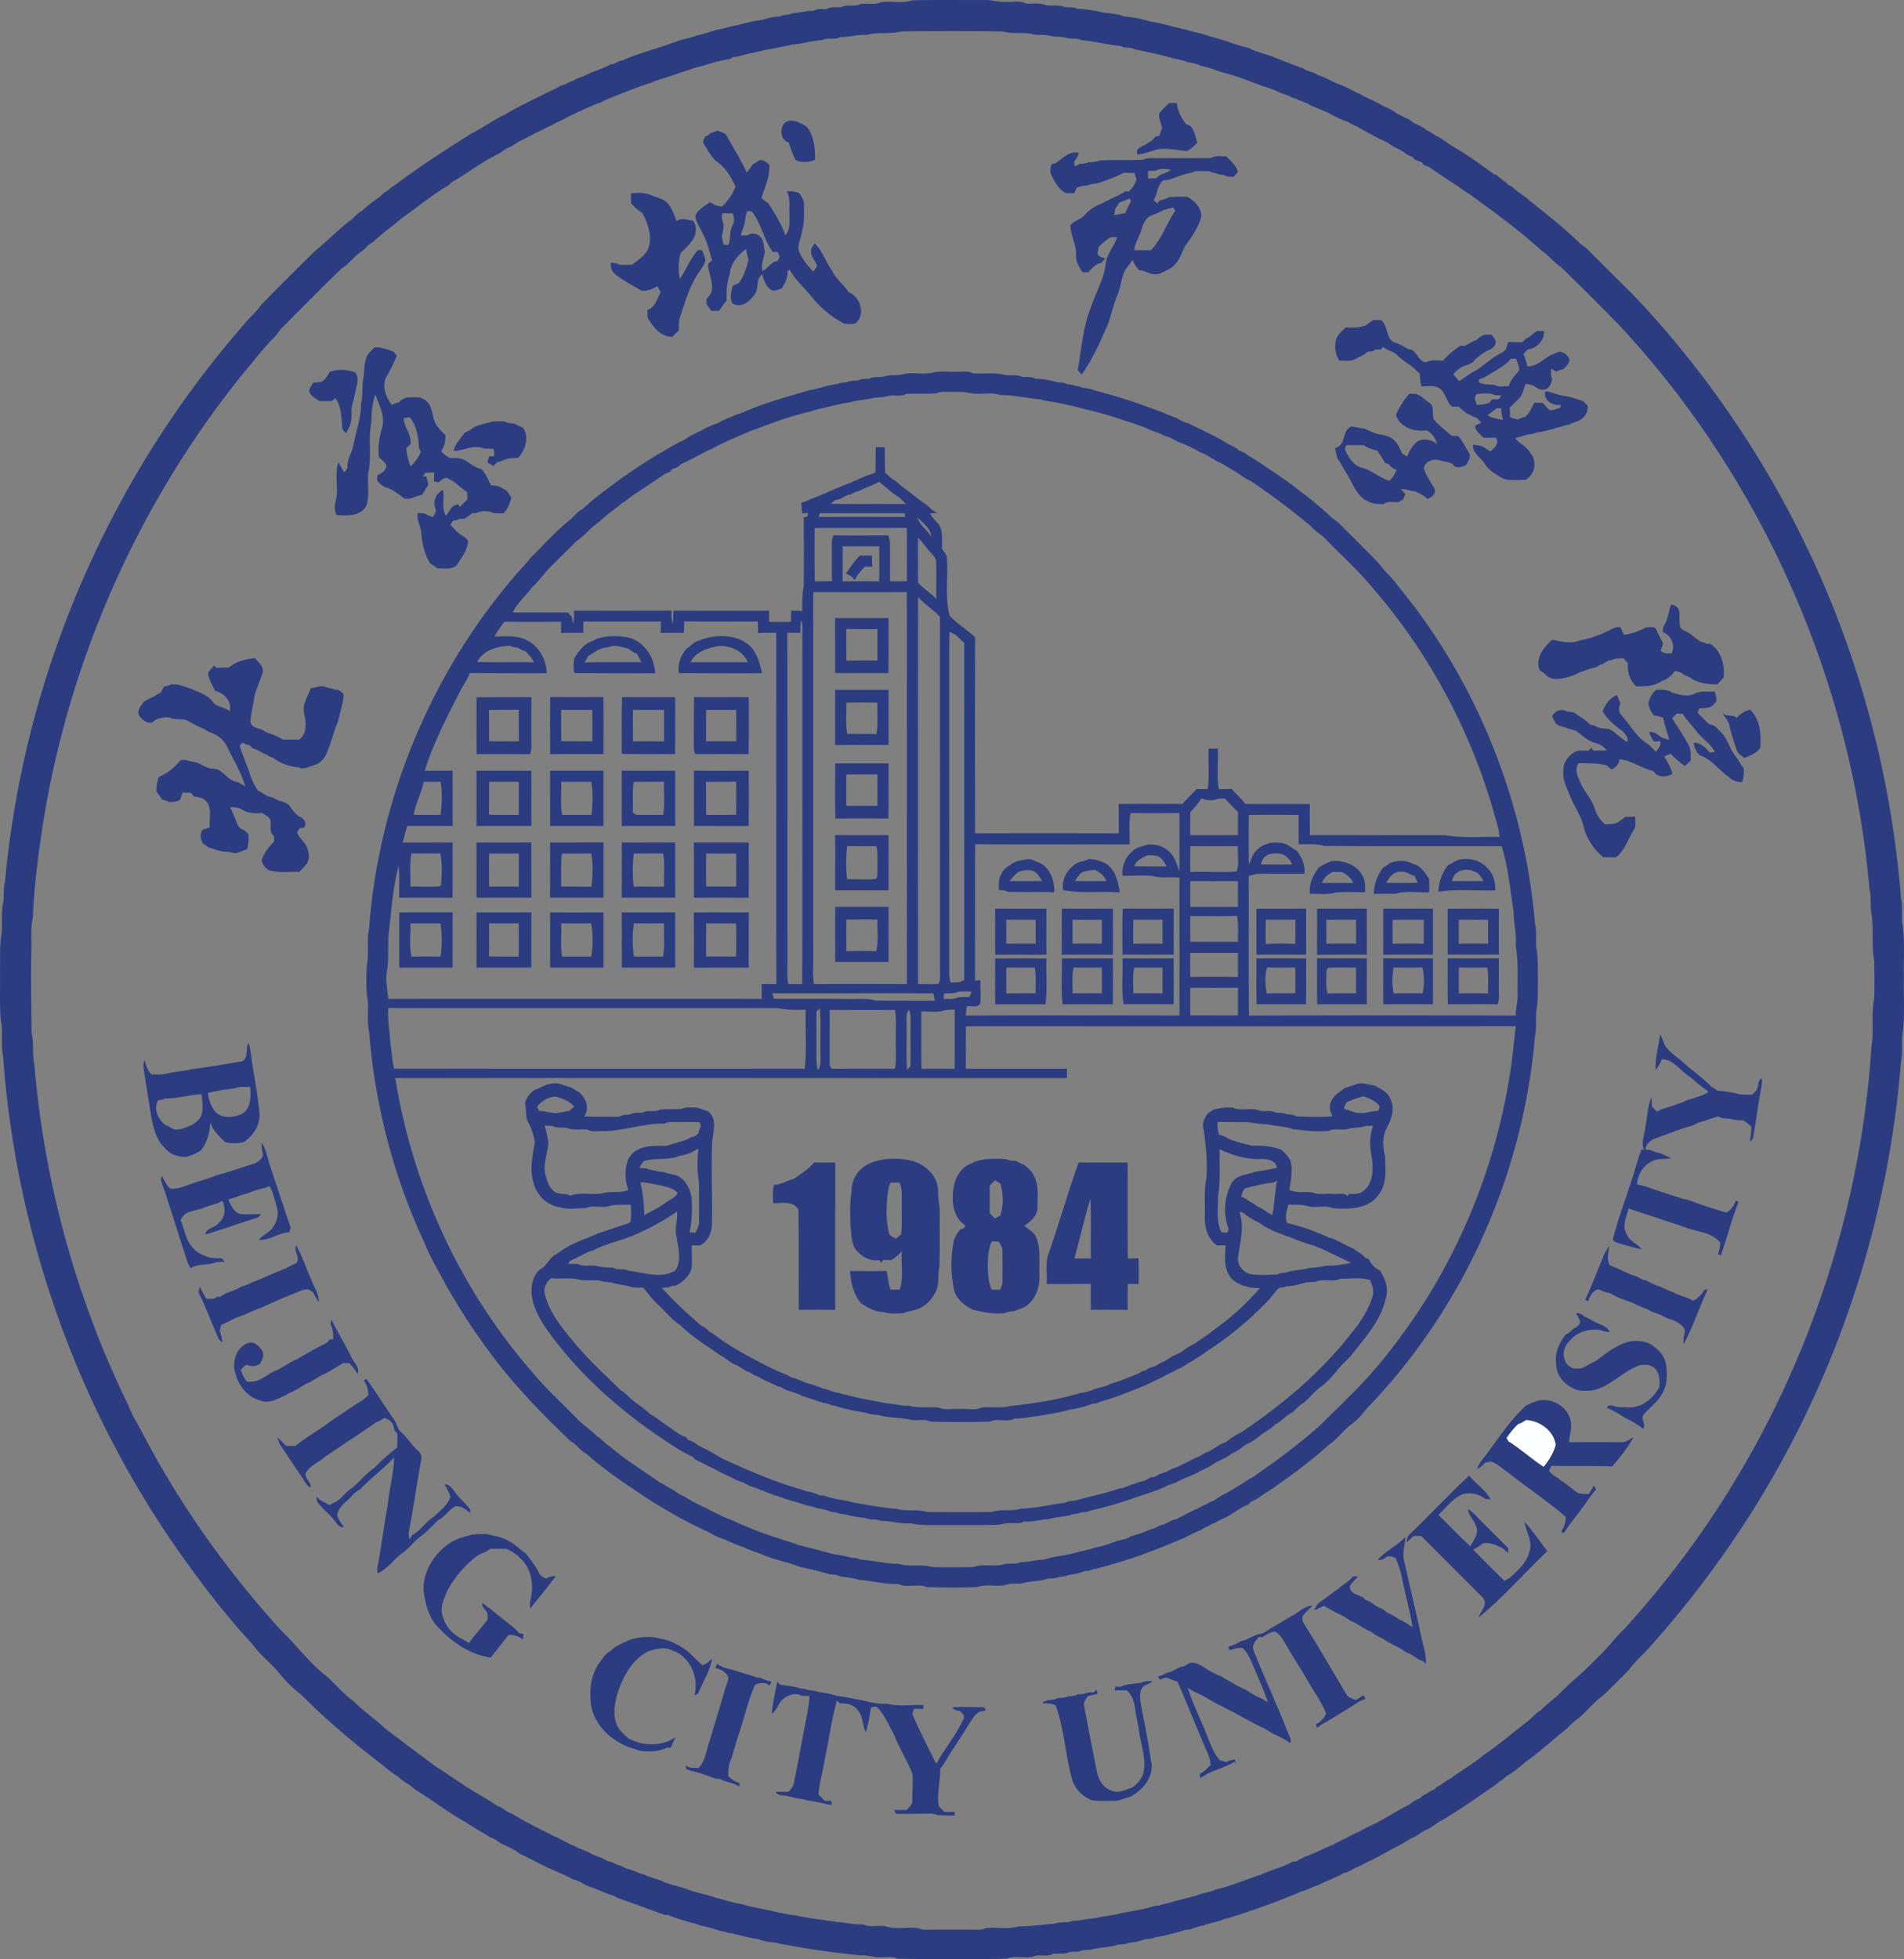 <svg xmlns="http://www.w3.org/2000/svg" width="875.561" height="900.871" fill="none"><rect width="100%" height="100%" fill="#808080" stroke="none"/><path fill="#FCFEFF" d="M701.756 652.896c6.36.33 12.83 4.94 13.7 11.55-1.08 3.74-3.1 7.1-5.57 10.09-5.65-3.62-10.59-8.26-16.29-11.8-.22-.38-.65-1.14-.87-1.53 1.63-2.28 3.29-4.58 5.42-6.44 1.32-.38 2.48-1.1 3.61-1.87"/><path fill="#2B3C81" d="M405.106 1.047c4.71-.76 9.75.745 14.28-.87 11.07-.322 22.14-.094 33.22-.153 3.42-.169 6.72 1.099 10.15.837 2.99.212 6.28-.71 9.05.761 3.08.33 6.4-.592 9.28.838 2.35.101 4.72.05 7.07.254 2.29 1.226 5.11.033 7.33 1.446 3.99-.059 7.93.72 11.79 1.607 3.1.491 6.4.457 9.31 1.742 4.28.406 8.59 1.142 12.69 2.496 3.75.448 7.4 1.514 11.05 2.478 1.13.237 2.28.49 3.4.82 1.1.169 2.23.372 3.26.863 1.84.406 3.66.922 5.5 1.362.88.262 1.76.524 2.66.778 1.4.507 2.83.846 4.28 1.235 1.39.414 2.76.879 4.16 1.277 3.58 1.328 7.26 2.368 10.94 3.375 2.94 1.548 6.18 2.385 9.34 3.358 1.07.414 2.16.82 3.23 1.277 4.02 1.556 8.02 3.163 12.11 4.576 2.08 1.573 4.85 1.615 6.94 3.18 3.72 1.083 6.96 3.316 10.61 4.525 2.13.914 4.24 1.93 6.28 3.062.83.381 1.68.761 2.53 1.142 2.18 1.244 4.44 2.343 6.72 3.375 1.41.71 2.83 1.43 4.21 2.241 2.03.931 4.15 1.785 5.86 3.291 1.2.473 2.33 1.125 3.46 1.767 1.52.593 3.01 1.32 4.18 2.48.44.21 1.31.633 1.75.845 1.52.625 3 1.404 4.21 2.562 1.53.618 2.93 1.489 4.24 2.496 3.09 1.37 5.67 3.645 8.57 5.362 6.36 3.612 12.24 8.01 18.13 12.307.37.135 1.09.414 1.45.558 1.71 1.726 3.95 2.808 5.55 4.661.36.135 1.09.397 1.45.533 2.31 2.562 5.53 4.026 8 6.411 8.06 6.48 16.25 12.84 23.63 20.097 2.99 1.801 5.15 4.626 7.7 6.961 7.63 7.846 15.72 15.286 23.01 23.446 47.31 52.09 82.33 115.42 101.09 183.29 7.93 28.36 13.08 57.56 15.41 86.89.82 3.73.29 7.56.54 11.34 1.42 8.36.54 16.88.79 25.32-.25 9.01.62 18.1-.78 27.05-.24 3.81.29 7.68-.56 11.45-5.23 66.83-25.38 132.55-58.73 190.73-16.53 28.98-36.41 56.03-58.77 80.74-2.53 2.56-5.2 5.01-7.29 7.94-4.02 4.22-8.22 8.26-12.36 12.34-2.95 2.05-5.34 4.74-7.88 7.26-2.55 2.82-5.98 4.64-8.4 7.6-5.88 4.63-11.38 9.73-17.39 14.2-3.51 2.44-6.49 5.63-10.28 7.64-1.06.93-2.12 1.87-3.36 2.57-1.11.91-2.23 1.82-3.44 2.59-7.44 5.23-14.92 10.39-22.71 15.07-2.97 1.39-5.32 3.87-8.43 4.99-1.98 1.09-3.7 2.67-5.88 3.39-2.28 1.34-4.45 2.85-6.85 3.97-4.27 2.11-8.3 4.73-12.67 6.69-2.01.91-3.89 2.09-5.95 2.86-1.9.93-3.66 2.2-5.77 2.61-3.81 2.22-8.05 3.54-11.9 5.61-2.63.67-4.93 2.26-7.58 2.84-11.04 4.76-22.44 8.75-33.9 12.38-.39.07-1.17.19-1.56.25-3.03 1.56-6.55 1.69-9.66 3.07-2.08.29-4.08.91-5.97 1.79-.55.04-1.65.13-2.2.18-4.68 1.39-9.44 2.78-14.29 3.45-1.24.83-2.76.7-4.16.81-1.53.59-3.15.92-4.71 1.36-1 .1-1.99.22-2.97.37-1.59.72-3.35.71-5.05.85-3.25 1.08-6.77 1.19-10.13 1.74-1.92.66-3.95.69-5.94.79-1.84.95-3.94.67-5.92.77-2.37 1.21-5.09.64-7.64.85-2.95 1.73-6.58-.07-9.62 1.43-3.93.73-8.16-.71-11.91.88-16.74.3-33.53.28-50.28-.02-2.3-1.23-4.97-.54-7.45-.64-3.14.23-6.12-1.17-9.26-.87-11.5-1.16-23.05-2.65-34.44-4.9-1.42-.18-2.87-.3-4.18-.88-2.88-.27-5.81-.6-8.51-1.7-4-.56-7.94-1.56-11.83-2.57-.53-.08-1.6-.25-2.12-.34-1.11-.43-2.28-.64-3.42-.82-1.39-.46-2.82-.87-4.2-1.28-1.68-.49-3.36-.96-5.07-1.25-2.16-1-4.57-1.22-6.76-2.09-2.72-.75-5.47-1.53-8.02-2.76-.49-.02-1.46-.07-1.94-.08-7.05-2.66-14.16-5.2-21.27-7.7-.93-.58-1.94-1-2.94-1.39-3.34-1.01-6.46-2.69-9.8-3.75-2.69-.79-4.83-2.91-7.66-3.31-5.26-2.93-10.96-4.86-16.25-7.71-2.93-1.48-5.83-3.02-8.81-4.39-1.38-1.29-3.09-2.07-4.76-2.89-2-.95-4.1-1.77-5.77-3.26-.89-.43-1.78-.84-2.69-1.2-3.86-2.51-7.96-4.64-11.74-7.24-7.65-4.17-14.52-9.66-21.97-14.19-1.66-.88-2.73-2.58-4.49-3.26-1.69-1.15-3.33-2.37-4.86-3.72-2.44-1.35-4.53-3.24-6.67-5-12.94-9.9-25.51-20.36-36.97-31.98-4.34-3.24-8.09-7.21-11.44-11.44-3.64-3.98-7.93-7.37-11.06-11.8-10.77-11.6-20.6-24.1-29.85-36.95-49.38-67.93-79.02-149.98-85-233.67-1.18-5.44.12-11.06-1.05-16.5-.67-7.89-.21-15.83-.35-23.75.08-5.36-.22-10.78.73-16.08.45-4.44-.29-8.92.55-13.32.79-3.47.01-7.09 1.02-10.53 8.55-93.98 47.53-184.92 109.65-255.95 2.39-3.21 5.62-5.66 7.87-8.99 8.12-8.5 16.56-16.701 24.91-24.99 5.48-4.458 10.42-9.532 16-13.897 2.09-1.311 3.4-3.586 5.7-4.61 2.55-2.486 5.45-4.584 8.35-6.656 1.01-.98 2.05-1.988 3.36-2.597 1.05-.956 2.15-1.895 3.42-2.588 11.34-8.577 23.37-16.266 35.39-23.869 5.26-2.623 10-6.158 15.33-8.67 3.03-1.836 6.15-3.502 9.34-5.058 1.36-.728 2.71-1.472 4.14-2.056 1.11-.592 2.22-1.175 3.39-1.666 1.67-.897 3.35-1.75 5.1-2.47 1.94-.879 3.65-2.283 5.8-2.622 1.07-.626 2.19-1.2 3.39-1.556 1.55-1.125 3.43-1.523 5.16-2.284 3.85-2.038 8.16-3.096 11.97-5.193 2.08-.102 3.65-1.7 5.7-1.946 6.22-2.85 12.94-4.55 19.41-6.783.83-.322 1.66-.626 2.51-.914.84-.287 1.69-.558 2.55-.837 3.16-1.286 6.6-1.666 9.77-2.943 3.12-.669 6.17-1.667 9.2-2.63 3.05-.297 5.89-1.574 8.93-1.955 3.88-1.082 7.84-2.03 11.83-2.58 2.74-.837 5.55-1.463 8.43-1.598 1.69-1.007 3.8-.449 5.5-1.438 3.28-.119 6.44-1.2 9.76-1.1 1.76-1.192 3.94-.685 5.93-.803 2.02-1.269 4.49-.677 6.74-.863 2.75-1.573 6.09.076 8.83-1.446 3.11-.499 6.44.482 9.42-.82m9.29 13.415c-5.24 1.396-10.72.118-15.95 1.599-4.11-.38-8.01 1.201-12.1.947-2.47 1.607-5.64-.068-8.13 1.438-4.69.144-9.16 1.768-13.84 2.021-4.22.982-8.49 1.802-12.76 2.546-1.79.533-3.64.753-5.41 1.328-3.15.364-6.09 1.768-9.27 1.946-.27.211-.82.626-1.1.837-4.22.609-8.43 1.692-12.45 3.13-2.91.541-5.69 1.54-8.46 2.52a73 73 0 0 0-5.17 1.726c-.83.253-1.65.524-2.45.82-2.61.778-5.21 1.573-7.7 2.639-7.08 2.208-13.91 5.16-20.85 7.832-.91.491-1.82.956-2.73 1.413-3.69 1.218-7.19 3.003-10.78 4.525-1.33.964-2.97 1.328-4.35 2.191-2.19 1.243-4.59 2.106-6.74 3.442-4.54 2.14-9.05 4.399-13.48 6.75-.44.203-1.31.61-1.75.812-1.41.804-2.73 1.759-4.14 2.58-2.2.727-3.91 2.36-5.94 3.417-7.47 3.654-14.09 8.906-21.34 12.983-.26.288-.78.863-1.03 1.151-7.92 4.601-14.95 10.54-22.42 15.817-4.1 3.628-8.73 6.631-12.59 10.53-2.12.761-3.23 2.868-5.05 4.052-3.48 2.241-5.81 5.827-9.34 8.018-9.22 8.834-18.15 17.994-27.18 27.044-1.41 1.44-2.5 3.15-3.85 4.65-4.97 4.91-9.11 10.58-13.68 15.85-48.85 60.17-81.2 133.49-92.97 210.08-1.95 13.45-3.77 26.96-4.25 40.54-1.11 4.72-.58 9.58-.7 14.38-.34 13-.01 26.01.07 39.01 1.15 4.74.34 9.66 1.26 14.44 4.61 54.23 19.24 107.67 43.17 156.58 1.49 3.94 3.66 7.57 5.72 11.24 17.23 33.41 39.12 64.35 64.36 92.15 7.36 7.01 13.35 15.42 21.49 21.6 4.11 3.82 7.79 8.1 12.34 11.42 4.34 4.55 9.73 7.91 14.2 12.32 7.87 5.96 15.81 11.92 23.75 17.8 3.48 2 6.66 4.48 10.07 6.61 5.75 4.07 12.06 7.29 17.87 11.22 1.91.53 3.36 1.92 5.04 2.9 3.4 1.24 6.12 3.71 9.45 5.05 1.6.94 3.26 1.8 4.95 2.59 1.12.57 2.24 1.15 3.38 1.7 1.69.89 3.38 1.82 5.19 2.48 1.07.66 2.17 1.33 3.38 1.77.83.46 1.68.92 2.54 1.36 1.22.39 2.36.99 3.47 1.65 1.73.5 3.36 1.28 5.01 2.05 1.82 1.04 3.83 1.68 5.77 2.47.87.49 1.77.96 2.68 1.4 2.05.17 3.62 1.75 5.65 1.99.93.48 1.87.96 2.84 1.42 2.92.47 5.44 2.22 8.32 2.79 2.63 1.28 5.53 1.87 8.22 3.02 3.54 1.73 7.49 2.16 11.14 3.59 4.39 1.73 9.1 2.41 13.53 4.03 3.96.91 7.8 2.35 11.85 2.89 5.6 1.77 11.53 2.42 17.22 3.94 2.44.35 4.84 1.03 7.31 1.19 6.25 1.48 12.73 2.02 19.08 3.09 4.12.14 8.08 1.35 12.24 1.1 3.13 1.57 6.78.3 10.13.86 4.85 1.6 10.17.16 15.21.9 1 .45 2.06.68 3.17.68 7.05-.06 14.11-.06 21.15-.03 2.19-.04 4.5.31 6.55-.67 5.06-.65 10.34.6 15.26-.81 5.56-.06 11.05-.8 16.57-1.3 2.62-1.03 5.58-.06 8.14-1.28 3.53.05 6.9-1.17 10.42-1.14 3.43-1.02 7.1-1.18 10.59-2.07 5.59-1.27 11.4-1.88 16.82-3.66.53-.04 1.6-.13 2.14-.17 1.1-.52 2.28-.73 3.48-.93 4.59-1.41 9.27-2.43 13.88-3.77.83-.31 1.68-.61 2.52-.9 2.08-.31 4.09-.93 6.01-1.77 7.24-1.6 14-4.7 21.04-6.88 4.66-2.25 9.86-3.3 14.3-5.94.41-.01 1.23-.04 1.64-.06 1.39-.91 2.93-1.57 4.41-2.33 4.25-1.48 8.28-3.62 12.44-5.36 1.44-.76 2.88-1.49 4.35-2.2 2.52-1.11 4.83-2.67 7.43-3.66 2.12-1.24 4.34-2.32 6.56-3.38 5.37-2.45 10.22-5.87 15.47-8.49 2.13-1.02 3.76-2.94 6.14-3.47.41-.46.83-.9 1.27-1.33 1.93-.77 3.5-2.26 5.52-2.86.24-.27.73-.82.97-1.1 2.34-1.07 4.21-2.9 6.52-4.03 4.37-3.29 9.15-5.97 13.45-9.35 1.08-.93 2.19-1.82 3.43-2.53 6.36-4.57 12.37-9.59 18.55-14.41 2.14-1.52 3.61-3.84 6.02-5 2.26-2.44 4.92-4.42 7.47-6.54 5.93-6.25 12.81-11.44 18.64-17.79 4.46-4.03 7.88-9 12.29-13.09 19.52-21.51 37.05-44.93 51.93-69.92 35.86-59.82 57.21-128.36 61.72-197.89 1.22-7.1-.22-14.41 1.19-21.51.31-5.92.15-11.87.09-17.8-1.45-7.48-.04-15.18-1.43-22.66-.41-3.41.11-6.91-.75-10.27-8.41-96.27-49.65-189.53-115.69-260.08-8.68-8.8-17.39-17.58-26.28-26.158-3.3-2.072-5.56-5.337-8.79-7.477-10.47-9.465-21.91-17.822-33.35-26.11a46 46 0 0 1-5.06-3.435c-4.42-2.842-8.82-5.718-13.1-8.746-.9-.482-1.85-.82-2.79-1.167-.21-.305-.63-.905-.85-1.21-1.13-.355-2.22-.82-3.29-1.294-.28-.32-.82-.964-1.1-1.285-2.39-.373-3.93-2.436-6.07-3.34-2.06-.898-3.91-2.175-5.78-3.385-5.05-2.114-9.67-5.1-14.54-7.545-1.16-.532-2.28-1.108-3.34-1.793-2.34-.736-4.55-1.734-6.71-2.867-3.78-2.309-8.14-3.324-11.93-5.566-2.47-.913-4.85-2.097-7.37-2.85-1.31-.778-2.74-1.32-4.21-1.683-2.8-1.303-5.68-2.555-8.65-3.358-6.03-2.165-11.97-4.669-18.22-6.217-3.5-.922-6.77-2.622-10.38-3.104-1.82-1.015-3.89-1.396-5.92-1.666-2.17-.914-4.5-1.345-6.8-1.785-5.8-1.759-11.77-2.9-17.69-4.162-1.51-.854-3.27-.71-4.92-.82-1.54-.99-3.46-.795-5.17-1.184-4.87-.618-9.64-1.903-14.55-2.216-2.03-1.176-4.47-.389-6.62-1.04-2.41-.736-4.98-.271-7.39-.93-3-.82-6.17-.018-9.14-1.024-4.26-.593-8.64.203-12.84-.999-15.58-.203-31.18-.194-46.77-.008"/><path fill="#2B3C81" d="m537.556 47.365 3.66.05c.13 3.282 1.84 6.183 3.56 8.873.49.863 1.46 1.167 2.35 1.404 2.28 2.005 2.49 5.194 3.49 7.875a19.7 19.7 0 0 1-4.79 3.908c-4.37-.406-8.69-1.464-13.12-.88-3.21.854-6.39 2.081-9.69 2.478-1.25-3.56 3.45-3.679 5.15-5.667 1.38-.44 2.32-1.573 3.25-2.613.42-.077 1.27-.237 1.68-.313.42-1.2.85-2.41 1.29-3.612-.48-2.208-1.54-4.39-1.34-6.682 1.28-1.802 3.04-3.172 4.51-4.82M362.696 65.5c-5.12-1.32-4.2-10.734 1.55-9.948.6.093 1.81.288 2.41.381 1.65 1.125 3.94 1.472 5.02 3.316 2.8 4.093 3.14 9.33 3.14 14.15-2.79 1.32-6.17 1.607-8.97.144-1.26-2.597-2.37-5.26-3.15-8.044M326.916 61.118c1.04-.279 2.08-.609 3.06-1.066 1.57.761 3.72.973 4.44 2.834 3.07 5.438 6.36 10.75 8.95 16.451 1-1.125 1.85-2.368 2.67-3.629 1.14-.65 2.2-1.412 3.34-2.08 1.77-.246 3.07 1.057 4.36 2.038.41 5.38-1.92 10.328-3.61 15.284.94.905 1.94 1.776 3.12 2.385 2.96 4.745 6.08 9.482 7.83 14.845 2.57-2.538 1.83-6.37 1.98-9.626-.23-3.519.53-7.299-1.2-10.547 2.02-.153 4.1-.077 5.9.99.67 1.437 1.86 2.723 1.92 4.381.08 4.271.32 8.627-.84 12.797-.34 3.07-2.13 6.014-1.51 9.135 1.39 3.671 4.03 6.733 6.66 9.592.61-.846 1.35-1.633 1.75-2.606-.53-2.46-3.15-4.17-2.74-6.876-.15-1.43.92-2.453 1.7-3.502 3.58 3.536 5.03 8.551 7.96 12.578 1.76 3.83 5.31 6.29 7.53 9.8 5.51 2.09 8.19 10.76 2.93 14.55-1.67.06-3.36.3-5.01-.09-5.41-2.81-10.14-6.74-14.11-11.35-3.51-4.6-8.05-8.36-10.91-13.46-.24.17-.7.516-.92.685.26 2.955-1.24 5.515-2.63 7.975-1.7.55-3.89 1.81-5.43.29-2.13-1.58-2.8-4.26-3.57-6.65-3.05 1.78-1.48 5.83-3.12 8.48-2.13 3.55-6.38 7.35-10.65 4.72-1.27-2.63-.52-5.38.19-8.03.92-.42 1.84-.85 2.78-1.25 2.44-3.18 3.53-6.98 4.48-10.796-.49-1.599-.84-3.23-1.14-4.864-3.7 2.758-7.19 6.691-7.46 11.52-1.39 3.92-1.66 8.03-1.44 12.15-1.27 1.54-2.42 3.16-3.58 4.78-1.18-.01-2.34-.01-3.51-.01-.72-1.07-1.45-2.11-2.19-3.14 0-.57-.01-1.69-.01-2.26 1-1.29 2.29-2.53 2.47-4.24.58-4.07-1.68-7.787-1.73-11.822.61-.617 1.21-1.234 1.83-1.86-1.28-4.043-2.14-8.256-4.18-12.02-1.21-2.698-3.13-5.193-3.51-8.196.99-3.163 4.39-4.567 6.79-6.512.5.321 1.53.981 2.04 1.311 1.07.414 2.21.6 3.36.761 2.86-2.445 4.75-5.659 6.29-9.042-2.02-4.635-4.77-9.245-9.16-11.952-2.36-2.563-4.1-5.64-5.84-8.636.3-.82.62-1.632.94-2.452 1.04-.373 1.92-1.032 2.73-1.768m16.7 35.94c-.72 1.851-.93 3.822-1.18 5.776-.58 1.818-1.45 3.561-1.65 5.481 1.01-.034 2.02-.076 3.02-.127 1.6-1.15 3.82-.913 5.33.271 2.29 1.556 1.84 4.677 2.61 7.028-.36 3.03-2 6.133-1.08 9.144 2.58-1.159 3.89-4.322 6.97-4.618.3-.677.6-1.354.91-2.03-.32-.71-.62-1.42-.93-2.132-.56-.008-1.69-.042-2.25-.059-4.26-5.659-5.18-13.043-9.64-18.557-.53-.043-1.58-.136-2.11-.178m-11.19 5.04c.77 2.165-.1 4.432-.5 6.59.28 1.26.53 2.52.79 3.788.53.06 1.59.161 2.12.22 1.44-2.774.42-6.08 1.95-8.805 1.08-1.776.86-3.882.19-5.75q-2.34-.014-4.65-.078c-.75 1.32-.31 2.7.1 4.035"/><path fill="#2B3C81" d="M485.406 75.04c3.24-2.157 6.31-5.684 10.6-4.83.08 2.335-3.29 4.06-1.51 6.251q.915-.495 1.8-1.066c1.44-.11 2.92-.16 4.27-.778 1.72-.127 3.53-.034 5.12-.837 6.62-.305 13.24-.093 19.86-.279.95-.474 1.99-.795 3.08-.762 9.41-.033 18.82.077 28.22-.05 2.12-1.303 4.69-.668 7.04-.787 2.03 2.165 4.54 4.085 5.4 7.071-.7.77-1.38 1.548-2.05 2.335-1.55 0-3.16.06-4.47-.88-.5-.05-1.49-.152-1.98-.195-1.55-.608-3.21-.828-4.74-1.47a56 56 0 0 0-6.45-.035c-1.72.888-3.69 1.023-5.5 1.615-3.03.83-5.86 2.572-9.07 2.58-2.95 2.09-2.63 6.2-4.55 9.025.55.525 1.11 1.05 1.67 1.582.26-.33.78-.973 1.03-1.294 1.59-.364 3.17-.855 4.61-1.633 2.71-.16 5.43-.144 8.15-.135 3.47 1.928 7.22 5.582 6.33 9.905-1.62 4.83-4.55 9.075-7.57 13.11-1.63 4.153-3.55 8.856-7.97 10.7-1.79.752-3.42 2.093-5.46 1.923-2.62.14-4.77-1.822-7.38-1.822a14.1 14.1 0 0 1-3.01-4.753c-1.14 1.65-2.55 3.112-3.55 4.846-1.77 3.71-1.98 7.92-3.63 11.66-1.6 3.959-2.56 8.12-3.86 12.16-3.56 8.279-7.19 16.669-12.42 24.05-.6-.67-1.2-1.35-1.79-2.02 1.72-10.04 2.43-20.4 6.41-29.89 2.06-6.36 5.74-12.25 6.42-19.005.52-4.584 3.94-8.018 5.25-12.315-1.07.034-2.14.076-3.19.118-1.86 1.438-3.87 2.741-5.36 4.593l-.44 3.087c.89 1.295 2.23 1.844 3.8 1.861-.72.711-1.42 1.43-2.11 2.157-.48.161-1.43.482-1.91.635-1.55 1.014-2.85 2.342-4.04 3.738-.89 0-1.77.008-2.63.008-1.62-2.41-3.26-4.99-2.96-8.035.07-4.703-2.48-8.906-2.66-13.542 1.84-2.376 5.14-2.672 6.93-5.083 1.68-2.038 3.93-3.434 6.33-4.49 1.49-.5 2.76-1.49 4.25-2.048 2.58-1.396 5.37-2.385 7.81-4.06.38.042 1.14.118 1.53.152 1.62-1.582 2.98-3.426 3.55-5.667-.33-.98-.64-1.971-.94-2.969-1.71.01-3.41 0-5.1.026-3.8 2.14-8.02 3.425-12.14 4.855-1.45.16-2.93.253-4.25.93-1.77.085-3.52.28-5.09 1.125-.26.601-.79 1.802-1.04 2.402-1.25 0-2.47.01-3.7.026-3.38-1.405-4.96-4.839-6.65-7.84-1.07-1.693-.64-3.698-.13-5.49.45-.119 1.38-.347 1.84-.466m46.02 3.468c-1.17.042-2.34.085-3.51.118 0 1.151 0 2.31.01 3.46 1.26-.026 2.53-.051 3.8-.068 1.74-2.233 4.74-2.224 6.8-3.967-2.36-.27-4.93-.803-7.1.457m-16.72 14.616c-.6.973-1.21 1.928-1.84 2.867l-.52 2.952c1.68-.32 3.38-.685 5.09-.896.83-1.878 1.72-3.722 2.66-5.557-.18-.313-.52-.948-.69-1.26-1.52.752-3.12 1.32-4.7 1.894m20.41 3.442c-2.02 1.21-4.26 1.954-6.44 2.834-2.16 1.38-3.07 3.95-3.79 6.293-.9 3.19-3 5.954-3.26 9.338 2.52.017 5.04-.009 7.57.06 5.12-5.144 7.19-12.342 11.28-18.22-.25-.364-.72-1.09-.97-1.455-1.47.355-2.93.761-4.39 1.15M290.156 88.912c3.18-.339 6.5-.415 9.48.922 1.8.719 3.68 1.226 5.43 2.072 3.51 2.106 4.68 6.225 6.13 9.786 2.23-1.801 5.01-.49 7.52-.203 1.6 1.988 1.39 4.847.74 7.164-1.5 3.003-3.98 5.354-6.44 7.587-1.1 3.9-1.18 8.086-.37 12.046 2.96-4.34 4.71-9.449 8.38-13.306.46.008 1.36.017 1.81.025.56 1.548 1.37 3.054 1.51 4.72-.47 2.343-2.16 4.145-3.38 6.121-4.06 6.21-6.07 13.4-8.39 20.36-.56 1.85-.33 3.8-.4 5.69-1.03 1-2.04 2.01-3.02 3.04-1.15-.11-2.29-.25-3.36-.71-3.63-1.29-5.69-4.69-7.78-7.68-.4-1.33-.2-2.75-.27-4.11 3.6-.96 4.45-5.19 6.03-8.08-.51-.93-1.01-1.86-1.5-2.78a12.27 12.27 0 0 1-7.26 2.16c-4.01-2.56-8.38-4.6-12.06-7.63-1.67-1.255-2.21-3.277-2.14-5.273 1.38.068 2.82.127 4.03.914 1.91.093 3.83.076 5.75 0 3-2.293 6.67-4.475 7.79-8.332 1.4-5.286-.46-10.725-2.93-15.377-1.87-1.395-3.83-2.732-5.26-4.627-.01-1.497-.03-3.002-.04-4.499M628.156 149.576c1.07-.89 2.22-1.67 3.39-2.43q1.77.03 3.57.03c3.27 2.69 2.02 7.9 5.78 10.18 2.44.68 4.6 1.93 6.77 3.23 4.07 0 4.08 5.75 8.11 5.99 2.43-1.23 5.21-.79 7.84-.75 2.27-2.7 5.04-4.82 7.9-6.84l2.11.04c1.79-.92 3.46-2.08 5.4-2.69.28-.27.85-.82 1.12-1.09.72-.4 1.41-.83 2.1-1.29 1.24-.13 2.48-.11 3.74-.06.66 1.21 2.08 2.32 1.75 3.86-.44 2.28-2.87 3.18-4.74 4.02-1.74 1.26-3.65 2.33-5.04 4-1.43 1.89-4 1.96-5.91 3.13-1.49.76-2.65 1.97-3.74 3.18.88 1.04 1.76 2.09 2.65 3.15 2.65-1.55 5-3.57 7.77-4.94 3.85-2.38 7.1-5.64 11.15-7.74 1.07-.48 2.05-1.17 2.74-2.14.27-1.06.6-2.1.98-3.14q3.27.12 6.54.09c.45-.53.92-1.04 1.4-1.55 2.04-.83 3.48-2.6 5.41-3.66.77.03 2.32.09 3.1.13.11 4.32-3.43 7.93-7.61 8.45-.63.67-1.26 1.34-1.87 2.02.76 1.83 1.37 3.73 1.76 5.68 4.93.22 8.06-4.34 12.42-5.84q1.29-.465 2.58-.99c.57.22 1.72.69 2.28.92 1.09.95 2.26 2.1 2.02 3.7-.53 1.43-1.71 2.46-2.71 3.54-1.18.18-2.29.56-3.33 1.1-.78-.47-1.54-.92-2.3-1.37-.11 1.64-.17 3.33.45 4.89-.4 1.88-1.13 4.09-3.23 4.64-2.01.74-3.78-.71-5.38-1.7-1.13-.55-2.37-.69-3.6-.74-.83 2.04-1.23 4.31-2.53 6.12-1.45 1.67-3.19 3.1-4.69 4.73.05 1.47.08 2.94.12 4.42 1.21.42 2.44.86 3.72 1.08.84-.71 1.89-.99 2.97-1.12 2.24-1.64 3.19-4.3 4.5-6.62 1.23 0 2.48.02 3.73.02 1.09 1.14 2.18 2.27 3.23 3.44.48-.04 1.42-.11 1.88-.15.97-.42 1.97-.75 3.01-.99.05-.35.16-1.05.21-1.39-3.63.66-8.11-2.05-7.02-6.16 2.92.13 5.5 1.7 8.39 2.05 3.12.39 6.08 1.48 9.05 2.5.66.69 1.32 1.38 1.99 2.07.43 2.95-1.48 5.48-3.95 6.84-1.53.54-3.06 1.06-4.51 1.77-3.82.83-7.48 2.25-11.34 2.96-1.8.59-3.8.46-5.48 1.4-.51.04-1.51.13-2.01.17-2 .63-4.05 1.07-6 1.81 2.11 2.61 5.42 3.95 7.08 6.97 3.14 3.68 1.87 10.02-2.47 12.16-3.53-.09-7.31.64-10.63-.8-2.89-1.8-6.06-3.5-7.91-6.48-1.76-3.04-5.84-4.8-5.47-8.81 1.66.02 3.33.21 4.81 1.03 1.01.67 2.05 1.32 3.1 1.96 1.89-1.58 4.55-3.72 2.48-6.32-1.87.03-3.73.04-5.58.06-1.56-1.64-3.9-3.07-3.85-5.62.97-.39 1.91-.86 2.81-1.4-.71-.75-1.43-1.49-2.17-2.19-1.6-.41-2.94-1.41-4.47-1.97a87 87 0 0 1-3.75-3.1c-.99-.02-1.98-.03-2.96-.03-3.11-2.44-3-7.55-6.99-9.02-2.32-.73-4.81-.28-7.18-.36-.5-1.84-.7-3.72-.7-5.62-1.18-1.2-2.39-2.37-3.63-3.49-2.23-1.54-4.56-2.99-6.48-4.92-1.86-2.02-4.77-2.36-6.85-4.06-.28.32-.85.95-1.13 1.26-.59-.01-1.77-.06-2.36-.08-.95.96-2.32.89-3.54.96-1.64 1.71-3.96 2.35-5.94 3.52-2.2 1.14-4.76.49-7.11.65-1.86-2.8-2.28-6.33-1.55-9.57.73-2.41 2.81-4.02 4.52-5.72 3.12.11 6.33.24 9.28-.97m66.71 15.35c-3.17 3.77-7.81 5.67-11.81 8.36-1.01.41-2.01.83-3.01 1.22l.08 1.31c2.18 1.08 4.62 1.02 7 1.11 2.02 1.22 4.44.67 6.67.65.81-2.91 2.92-5.01 4.79-7.25.27-1.9-.93-3.6-1.37-5.38-.79-.01-1.58-.02-2.35-.02m-15.76 16.29c-1.54 1.43-.52 3.35.04 4.98 1.97-.06 3.94-.28 5.79-1.03.3-.38.88-1.15 1.18-1.53 1.03-.03 2.07-.04 3.12-.05.4-.58.79-1.15 1.21-1.73-.72-.04-2.16-.13-2.89-.17-2.63-1.16-5.68-.8-8.45-.47m9.14 6.51c-1.31 1.11-2.73 2.1-4.16 3.06.98.94 2.26 1.29 3.58 1.53 1.15.29 2.29.54 3.46.79-.44-1.74-.78-3.5-.79-5.3-.71-.03-1.41-.06-2.09-.08M168.206 165.376c.46-2.4 2.39-3.99 4.02-5.63 3.06-.16 5.94.9 8.74 1.97.51.62 1.03 1.25 1.54 1.88-1.49 3.18-2.8 6.45-4.73 9.41-2.29 4.47-.43 9.56 2.46 13.25.94-.6 1.97-1 3.07-1.21.31-.29.94-.85 1.25-1.13.77-.38 1.53-.77 2.3-1.16 2.1-.09 4.2-.11 6.3-.01.7.35 1.4.68 2.11 1.01 4.49 2.93 2.87 9.01 6.18 12.7.96 1.33 2.16 2.46 3.33 3.59.28 2.7-.51 5.28-1.92 7.55 1.22 1.14 2.52 2.23 4 3.06 2.32-.16 4.71-.15 6.84.9 2.49 1.56 4.85 3.47 7.76 4.21 2.03 2.13 3.01 4.95 4.45 7.47 1.96-.1 3.87.41 5.49 1.52 1.96.67 2.84 2.58 3.73 4.28-.72 2.57-1.69 5.13-3.64 7.03-2.04-.1-4.25.26-6.09-.83-2.05-.17-4.24-.44-6.12.61-.55.05-1.65.14-2.2.19-1.14.91-2.35 1.74-3.59 2.52-.53.01-1.57.02-2.09.02-1.02.46-2.08.75-3.17.94-.27.46-.81 1.37-1.09 1.83 1.64 1.68 3.12 3.58 5.17 4.8 1.1.74 2.41 1.38 2.95 2.69-.24 4.17-3.02 7.52-5.14 10.92-2.27 2.46-6 1.46-8.97 1.61-.99-.82-2.04-1.57-3.2-2.13-2.63-4.04-3.71-8.82-4.2-13.56.04-3.37-2.25-6.28-1.65-9.73l2.74.06c1.33.63 2.7 1.18 4.06 1.79 1.05-1.25 1.96-2.69 1.25-4.35-1.17-3.24.58-6.69 3.53-8.21.95 3.91-.98 8.48 1.48 11.95.97-1.54 1.97-3.07 3.17-4.44.56-.26 1.71-.75 2.27-.99l.87 1.31c1.19-1.11 2.36-2.24 3.47-3.43l-.12-3.38c-3.08-1.92-5.53-4.78-8.84-6.3-1.69-.74-3.01.96-4.25 1.78-.72-.11-1.43-.21-2.14-.31l.09-4.19c-1.35.05-2.69.1-4.04.14-.42.58-.85 1.18-1.26 1.77.41-.04 1.23-.1 1.63-.13.32 1.24.65 2.5 1.02 3.74-.94 1.63-1.96 3.23-2.98 4.82-2.82.32-5.21 2.33-8.24 1.61-1.52-1.36-3.27-2.44-4.93-3.62-1.17-.65-2.39-1.19-3.67-1.54-1.51-.7-2.76-1.8-3.81-3.07.05-.81.09-1.6.13-2.4 1.91-.86 4.47-2.42 4.07-4.86-.88-1.35-2.14-2.38-3.33-3.44-.53-4.65.13-9.31 1.51-13.76 1.32-5.37-1.38-10.27-3.21-15.13-1.38 4.09-1.75 8.39-1.74 12.68-1.68 7.51.19 15.29-1.4 22.81-.7 5.12.69 10.48-.9 15.47-2.4 5.18-8.96 4.83-13.77 4.49-.92-1.91-1.03-4.05-.45-6.07 1.56-5.96-.62-12.38 1.26-18.23.93 1.54 1.81 3.13 2.68 4.71.53-.65 1.07-1.31 1.61-1.96-.51-3.93 2.06-7.16 2.71-10.87 1.24-6.25 3.54-12.32 3.44-18.77.99-4.05.34-8.22 1.2-12.28.46-2.64.13-5.39 1-7.97m17.53 26.79c-.15 4.39 3.74 7.63 3.02 12.08-.62.56-1.24 1.12-1.85 1.69.04 2.93.84 5.77 1.88 8.5 2.11-1.86 3.7-4.2 4.81-6.78-.23-.37-.7-1.11-.93-1.48-.18-4.93-1.01-10.37-4.24-14.29-.89.1-1.8.19-2.69.28"/><path fill="#2B3C81" d="M151.476 171.136c3.85-1.57 7.91-1.29 11.77.08 1.2 1.32 1.36 3.34 1.02 5.04-.76 3.29-1.38 6.62-2.26 9.88-.84 2.91.16 6.06-.92 8.92-.47 1.5-1.25 2.86-1.98 4.24-.42-.49-1.24-1.47-1.65-1.96-.48-4.8-.22-10.27-3.26-14.3-.38.35-1.14 1.02-1.52 1.36-1.91 0-3.83.01-5.73.04-1.81-1.23-4.21-2.29-4.79-4.61.16-1.45 1.19-2.63 1.88-3.88 1.27 0 2.53-.13 3.79-.35 1.7-1.04 2.82-2.68 3.65-4.46M415.296 172.066c4.81-1.08 9.87.5 14.62-.99 3.57-.42 7.18.01 10.77-.15 2.19.11 4.59-.51 6.57.71 4.78.38 9.67-.49 14.39.67 2.79.6 5.79-.28 8.45 1.02 1.98.13 4.13-.28 5.93.81 3.43.15 6.9.55 10.16 1.66 1.43.09 2.96-.01 4.21.84 1.37.12 2.8.17 4.07.8 1.17.12 2.38.29 3.4.92 2.16.09 4.26.62 6.28 1.4 10.41 2.59 20.58 6.14 30.62 9.93 1.95.99 4.04 1.67 6.1 2.42 1.8 1.11 3.69 2.16 5.78 2.63 6.15 3.12 12.53 5.82 18.35 9.55 1.63.76 3.37 1.43 4.63 2.78.97.42 1.95.86 2.92 1.32.71.62 1.47 1.19 2.32 1.66 1.58.77 2.99 1.83 4.5 2.74 6.1 4.21 12.45 8.13 18.17 12.86 5.37 3.86 10.42 8.18 15.25 12.71 1.26.77 2.43 1.68 3.47 2.75 5.89 5.95 11.94 11.75 17.69 17.83 2.54 3.6 6 6.41 8.54 10.01 36.34 43.86 58.56 99.07 63.4 155.75.93 3.74.11 7.6.62 11.39.91 4.72.58 9.56.71 14.35-.11 4.76.2 9.58-.72 14.28-.48 3.78.26 7.63-.61 11.37-5.26 63.88-33.01 125.84-77.67 171.89-1.81 2.33-3.72 4.64-6.11 6.4-4.05 2.82-6.8 7.11-10.91 9.86-7.49 6.74-15.53 12.89-23.82 18.62-1.61 1.33-3.43 2.37-5.18 3.51q-1.14.78-2.31 1.5c-1.4 1.07-2.9 2.03-4.58 2.56-.29.33-.86 1-1.15 1.34-4.56 1.75-8.28 5.28-12.89 7.02-1.96 1.13-4.04 2.03-6.01 3.11-1.13.48-2.22 1.04-3.26 1.69-.85.36-1.69.73-2.52 1.1-1.49.75-3 1.46-4.45 2.29-7.79 3.34-15.7 6.43-23.7 9.29-5.64 1.75-11.27 3.49-16.97 5.01-1.17.17-2.3.43-3.37.93-.53.05-1.59.15-2.12.21-2.42 1.03-5.03 1.49-7.61 1.84-1.33.62-2.81.67-4.24.82-1.57.82-3.36.66-5.05.79-3.93 1.28-8.24 1.07-12.18 2.22-2.55.39-5.27-.32-7.66.84-4.22.64-8.66-.6-12.73.81-7.74.38-15.51.27-23.26.03-4.14-1.8-9 .66-13.03-1.46-6.16.28-12.13-1.44-18.24-1.89-3.34-1.21-7.13-.89-10.49-2.27-.96-.09-1.9-.17-2.85-.25-4.51-1.32-9.09-2.48-13.7-3.39-5.57-2.25-11.54-3.28-17.07-5.61-2.84-1.25-5.91-1.93-8.64-3.41-3.98-1.19-7.62-3.3-11.59-4.53-2.34-1.07-4.52-2.49-6.92-3.42-2.5-1.37-5.13-2.45-7.61-3.84-4.36-2.17-8.48-4.75-12.7-7.17-6.34-3.79-12.35-8.09-18.49-12.17-5.21-3.81-10.45-7.61-15.25-11.93-2.73-1.33-4.23-4.2-6.93-5.54-15.5-14.67-30.31-30.19-42.3-47.91-5.44-7.39-10.06-15.32-14.79-23.15-3.48-6.77-7.53-13.26-10.34-20.35-14.19-30.4-22.8-63.44-25.44-96.87-1.03-4.64-.32-9.41-.61-14.11-.92-5.6-.69-11.31-.43-16.95 1.12-5.43-.19-11.02 1-16.43 4.37-59.12 28.04-116.63 66.55-161.73 2.36-3 5.25-5.52 7.47-8.64 6.24-6.12 12.05-12.77 18.94-18.17 1.63-1.59 3.05-3.51 5.2-4.44 5.39-5.17 11.56-9.46 17.53-13.94 4.99-3.56 10.11-6.95 15.32-10.16 3.92-2.36 7.86-4.67 11.89-6.84 1.42-.54 2.79-1.25 3.93-2.26 2.34-1.29 4.81-2.34 7.16-3.62 2.12-1.19 4.4-2.06 6.69-2.87 1.41-.88 2.93-1.56 4.45-2.23 1.9-.56 3.55-1.78 5.54-2.04 10.11-4.57 20.94-7.55 31.59-10.68 4.46-.69 8.69-2.52 13.18-2.86 1.3-.71 2.76-.74 4.2-.86 1.61-.77 3.39-.7 5.13-.8 1.55-.81 3.31-.78 5.02-.82 2.33-1.22 5.03-.42 7.49-1.12 2.7-.79 5.58-.22 8.3-.97m1.46 9.02c-2.53 1.54-5.62.32-8.35 1.04-1.97.48-3.99.63-5.99.71-3.32.85-6.77 1.04-10.13 1.77-1.41.48-2.87.68-4.33.83-1.76.48-3.57.75-5.34 1.22-2.3.55-4.61 1.07-6.89 1.66-1.12.26-2.2.56-3.26.96-8.89 2.02-17.48 5.23-26.01 8.44-3.75 1.38-7.3 3.18-11.03 4.6-2.55 1.34-5.25 2.38-7.7 3.92-4.63 1.95-8.94 4.64-13.53 6.7-.93.35-1.65 1.02-2.33 1.71-.94.43-1.91.81-2.87 1.16-.26.31-.77.94-1.03 1.26-3.13.86-5.37 3.35-8.17 4.87-4.17 2.9-8.59 5.46-12.51 8.71-1.3.53-2.27 1.54-3.3 2.45-3.09 2.14-5.94 4.65-8.77 7.13-3.73 2.33-6.27 6.09-9.96 8.5-3.85 3.75-7.67 7.55-11.46 11.36-3.41 3.11-5.82 7.12-9.32 10.15-2.76 3.89-6.63 7.02-8.67 11.38 8.45.1 16.9.03 25.34.05.61.69 1.23 1.37 1.85 2.06.12.72.37 2.18.49 2.9.75-1.85.41-3.89.43-5.83 14.98.02 29.95.03 44.93-.02-.04 2-.2 4.07.53 5.98.25-1.98.25-3.98.28-5.97 14.66.05 29.31.04 43.97.03.01 1.71.01 3.43.03 5.16 3.36-.01 6.71 0 10.07 0l.03-5.17c1.71.02 3.42.05 5.14.12.08-3.82-.09-7.65.71-11.41.13-10.56.03-21.13.03-31.7 1.45.14 2.16-.45 1.8-1.93-.64.05-1.91.14-2.54.19-.14-1.62-.28-3.23-.38-4.85 1.53-.43 2.97-1.1 4.4-1.79 5.13-1.87 10.06-4.24 15.14-6.27 4.89-1.79 9.46-4.41 14.51-5.74.15-3.94-.01-7.89.17-11.83l4.07.03c.2 3.92.02 7.84.24 11.77 1.19 1.02 2.36 2.07 3.55 3.11 1.33.61 2.4 1.61 3.44 2.61 3.74 2.74 7.3 5.75 11.13 8.4 2.08 1.3 3.52 3.53 5.94 4.29-.85.08-2.57.23-3.43.3.98 1.96 2.69 3.35 4.04 5.03 2.15 3.35 1.27 7.48 1.47 11.23.83 1.13 1.75 2.23 2.2 3.59.77 9.01-1.03 18.27 1.29 27.13 3.49 3.79 7.99 6.45 11.74 9.96-.1 30.05-.09 60.11 0 90.16 22.01-.08 44.03-.05 66.04-.01 0-4.5.04-9-.04-13.5 9.77-.14 19.55-.04 29.33-.03 2.06-2.38 4.35-4.55 6.5-6.84 1.68.01 3.35.02 5.04.07 1.03-6.14.17-12.41.49-18.6 1.41-.03 2.82-.05 4.25-.09.25 6.23-.57 12.54.47 18.7 1.95-.05 3.91-.07 5.87-.1 2.09 2.3 4.38 4.41 6.3 6.86 9.88.1 19.76.01 29.64.05.01 4.76 0 9.53.03 14.3 20.84-.05 41.69.07 62.53.06 8.14 1.46 16.48.52 24.72.78-.18-1.55-.35-3.1-.81-4.6-10.4-40.24-30.07-78.11-57.26-109.57-6.56-8.03-14.33-14.99-21.54-22.43-2.18-2.42-5.21-3.83-7.25-6.39-8.9-7.42-18.2-14.42-27.85-20.86-2.83-1.12-5.03-3.29-7.69-4.68-2.29-1.23-4.36-2.81-6.74-3.85-2.97-1.23-5.35-3.59-8.49-4.51a63 63 0 0 0-8.19-4.08c-2.97-.79-5.37-2.98-8.4-3.55-1.35-.79-2.78-1.42-4.29-1.74a98 98 0 0 0-13.55-5.06c-5.8-2.07-11.72-3.8-17.71-5.17-6.44-1.7-12.95-3.28-19.56-4.16-.4-.13-1.2-.41-1.6-.54-6.23-.49-12.33-2.12-18.62-1.98-4.55-1.69-9.65.07-14.35-1.01-3.28-.82-6.68-.38-10.01-.5-1.69.02-3.5-.2-5.02.67-4.63.31-9.28.07-13.9.24m-21.58 44.6c-1.47.29-2.83.95-4.09 1.71-2.31.16-3.91 2.08-6.16 2.4-1.2.17-2.04 1.08-2.87 1.86 11.5.23 23.01.05 34.51.08-1.06-1.1-2.13-2.17-3.26-3.17-3.35-1.95-6.05-4.76-9.13-7.05-2.8 1.8-6.11 2.55-9 4.17m-18.21 10.31c-.12.43-.37 1.27-.49 1.7 13.26-.05 26.52-.02 39.79-.01l-.24-1.69c-13.02.02-26.04.01-39.06 0m44.92 1.9c1.02 3.67 4.52 5.72 6.34 8.93-.23-3.96-3.84-6.32-6.34-8.93m-47.26 4.9c-.03 8.16-.11 16.32.06 24.48 2.63.05 5.26 0 7.9-.04-.15-5.78-.02-11.55-.09-17.33-.12-1.34.29-2.6.82-3.79 8.37.19 16.76.09 25.14.07.48 1.5.93 3.04.84 4.65-.04 5.48.03 10.96-.01 16.44 2.57 0 5.15.03 7.73 0-.01-8.18.05-16.37-.02-24.56-14.12.14-28.24 0-42.37.08m47.54 4.45c-.02 6.86-.07 13.73.03 20.6 2.41 2.93 5.78 4.79 8.38 7.52-.12-5.67.12-11.34-.08-17.01-.05-1.73-1.37-2.98-2.43-4.19-2.09-2.2-3.74-4.78-5.9-6.92m-34.65 3.96c-.01 5.37 0 10.75-.02 16.12 5.61-.05 11.21-.1 16.82.01.06-5.38.02-10.75.04-16.13-5.62.02-11.24.04-16.84 0m-13.55 21.08c-.07 57.42-.01 114.83-.03 172.24-.03 2.67-.13 5.36.42 7.99 14.23-.07 28.45-.06 42.67 0 .01-60.08.06-120.17-.02-180.25-14.35.1-28.69.02-43.04.02m48.23 2.23c-.09 59.34-.06 118.67-.02 178.02 3.13-.14 6.29.27 9.41-.18.53-.83.75-1.74.69-2.72-.01-55.3 0-110.61-.01-165.91-3-3.49-7.06-5.76-10.07-9.21m-153.93 11.29c-.03 1.74-.06 3.48-.07 5.23-3.39-.1-6.77-.08-10.15.02-.02-1.73-.03-3.44-.04-5.16-8.65.04-17.31.11-25.97-.03-1.81 2.09-3.26 4.44-4.61 6.83 5.05.02 10.38-.77 15.01 1.79 5.59 2.79 8.8 8.96 9 15.07-11.8.02-23.6.01-35.4-.07-1.06 2.96-2.93 5.5-4.41 8.25-6.04 11.94-12.35 23.86-16.32 36.68 4.27-.04 8.54.02 12.81-.06.13 8.48.01 16.98.05 25.46-6.97-.11-13.94.05-20.91-.07-.77 2.54-1.38 5.13-2.07 7.69 7.67-.11 15.33.04 22.99-.05-.09 8.47.04 16.94-.08 25.42-8.17-.04-16.34-.08-24.51.02-.1-4.86.25-9.74-.27-14.58-2.91 10.64-3.4 21.77-4.76 32.67-.16 5.36.27 10.79-.7 16.11-.67 4.11.34 8.19.71 12.27 57.25-.01 114.5-.02 171.75 0-.06-2.27-.09-4.55-.08-6.81 2.26.02 4.52.02 6.78.04-.1-53.85.03-107.69-.06-161.55-2.79-.02-5.58-.06-8.35.14-.03-1.78-.07-3.55-.16-5.3-11.28-.05-22.55.12-33.83-.09-.03 1.76-.06 3.52-.08 5.29-3.57-.07-7.15-.05-10.72 0 .04-1.74.07-3.46.13-5.19-11.89-.01-23.79.04-35.68-.02m100.09-.68c-.3 1.95-.34 3.91-.37 5.88-1.98-.03-3.95-.05-5.92-.07.06 50.34 0 100.67.03 151 .04 3.52-.26 7.06.39 10.55 2.14.03 4.29.04 6.43.07.12-54.88 0-109.75.07-164.62-.07-.97-.28-1.91-.63-2.81m68.31 5.31c-.22 5.66-.14 11.34-.16 17 0 46.53-.01 93.06 0 139.59-.02 1.59.17 3.19.59 4.74 1.4-.08 2.82-.12 4.25-.16.52-.24 1.55-.72 2.07-.97.01-51.67-.01-103.35.01-155.03-1.32-1.19-2.62-2.41-3.89-3.65-.97-.49-1.93-1-2.87-1.52m-217.21 13.91c8.69.36 17.41.01 26.12.2-1.03-1.86-2.3-3.58-3.89-5-1.28-.43-2.46-1.06-3.63-1.71-1.19-.14-2.4-.23-3.42-.89-5.71.16-12.36 1.85-15.18 7.4m-24.58 55.13c-1.13 5.19-3.77 9.95-4.62 15.21 4.1.06 8.21.01 12.32.02.69-5.02.84-10.24-.02-15.24-2.56.04-5.13.05-7.68.01m352.48 13.9c-.03 3.54-.02 7.09-.02 10.64 7.31 0 14.63-.01 21.94.01.02-3.53.01-7.06.02-10.58-2-2.1-4.07-4.13-6-6.27-.66 0-1.98 0-2.63-.01-2.57 1.03-5.62 1.14-8.13-.09-1.58 2.21-3.18 4.43-5.18 6.3m-27.92 14.89c-23.67-.05-47.34.05-71.01-.06-.1 20.89 0 41.79-.04 62.68.61-.04 1.84-.1 2.46-.13-.03 3.48.29 6.97-.03 10.45-1.09 2.4-4.14 1.27-6.2 1.46-.28 1.41-.42 2.85-.5 4.3 32.75-.12 65.5-.07 98.24-.02.09-21.14.01-42.28.04-63.42-4.24-.39-8.58.41-12.72-.83-4.51-.21-9.04.01-13.56-.02-.17-4.12 1.1-8.46 4.5-11.04 1.79-2.18 4.61-2.38 7.07-3.26 3.75-.41 7.83.8 10.38 3.67 2.39 2.3 3.1 5.65 4.26 8.64.1-8.94.07-17.89.01-26.83q-11.19.105-22.38 0c-1.1 4.71-.27 9.61-.52 14.41m54.83-13.55c-.04 7.56-.15 15.14.05 22.71 1.13-2.1 1.58-4.62 3.41-6.28 3.45-3.84 9.23-4.56 13.93-2.88 1.58.9 2.99 2.06 4.63 2.87 2.37 3.03 4.01 6.7 3.55 10.64-6.52-.02-13.05.04-19.57-.04-2.06-.07-4.03.61-6.04.95.11 21.43-.12 42.86.14 64.29 40.88-.12 81.76-.06 122.65-.03-.08-3.31 1.02-6.5.86-9.8-.18-7.34.44-14.72-.83-21.98.39-5.43-.92-10.72-1.02-16.12-1.63-10-2.38-20.26-5.51-29.93-27.21-.11-54.43.08-81.63-.16-3.8-1.17-7.79-.62-11.69-.76 0-4.48-.03-8.96 0-13.45-7.65-.09-15.3-.07-22.93-.03m-26.92 14.36c-.02 3.95-.04 7.91.01 11.87 7.11-.2 14.23.2 21.32-.17 1.34-3.7.29-7.8.59-11.66-7.31-.02-14.61 0-21.92-.04m-358.64 18.59c4.44-.07 8.88.26 13.31-.1l.81-.49c.28-4.85.68-9.87-.37-14.65-4.41.04-8.82.04-13.21.02-1.13 4.99-.29 10.16-.54 15.22m391.19-10.16c4.74.06 9.5.05 14.24.02-.67-2.03-2.23-3.52-4.01-4.6-2.28-.74-4.72-.68-6.97.06-1.87.83-2.96 2.51-3.26 4.52m-58.21.83c4.93.06 9.86.05 14.79.06-.99-1.77-2-3.66-3.86-4.64-1.64-.5-3.36-.56-5.04-.46-2.29 1.26-5.17 2.21-5.89 5.04m25.67 6.82c-.04 3.95-.03 7.9 0 11.85 7.3-.03 14.61.04 21.91-.03.02-3.96.05-7.9-.04-11.85-7.29.08-14.58.05-21.87.03m-.02 16.1c-.01 3.93-.01 7.86.02 11.81 7.31 0 14.62-.03 21.93 0-.16-3.96.48-8.01-.53-11.91-7.14.23-14.28.03-21.42.1m0 16.91c-.01 3.68-.02 7.36.01 11.06 7.29-.03 14.59-.05 21.89.02.06-3.7.04-7.4.05-11.09-7.31.01-14.63 0-21.95.01m.01 16.05c-.02 4.23-.03 8.46.01 12.68 7.3.02 14.6.01 21.9.02.06-4.23.05-8.46.02-12.7-7.3.02-14.62.02-21.93 0m-108.06 2.33c-1.74.16-3.49.23-5.24.27l-.06 2.52c2.18-.07 4.53.39 6.53-.72 1.73-.16 3.47-.19 5.21-.14.38-.84.77-1.69 1.14-2.53-2.52.05-5.2-.51-7.58.6m-84.1.22c.17.6.51 1.83.68 2.45 11.36.21 22.73-.09 34.1.17 4.19.18 8.49-.58 12.59.66 9.1.25 18.21 0 27.31.1-.21-1.13-.41-2.26-.62-3.38-24.69-.05-49.37.02-74.06 0m-176.62 6.72c-.52 5.58.81 11.02.97 16.58.74 3.76.65 7.65 1.74 11.37 62.92-.01 125.84-.05 188.76.01 1.07-8.98.17-18.11.47-27.16-4.24.05-8.5.2-12.66-.73-59.75-.08-119.52.06-179.28-.07m196.9 2.82c-.04 6.82.04 13.65-.02 20.47-.05 1.81.23 3.59.66 5.34 1.71-2.27 1.09-5.23 1.18-7.86-.15-6.81.25-13.65-.24-20.44-.96.53-1.93 1.19-1.58 2.49m58.5-1.58c-3.37.93-6.87.26-10.3.37.1 8.78-.16 17.59.11 26.39 5.07-.07 10.15-.07 15.22-.01.08-9.08.03-18.15.04-27.23-1.71.03-3.42.03-5.07.48m-52.42-.36c0 8.05-.01 16.1-.01 24.15-.11 1.17.21 3.12 1.82 2.87 9.4.09 18.81.03 28.2.06.77-4.64.27-9.36.42-14.03-.15-4.36.39-8.75-.46-13.06-9.99.08-19.98.02-29.97.01m35.34 5.48c.18 7.37-.2 14.74.19 22.1.69-.72 1.81-1.36 1.61-2.54.1-6.23-.02-12.46.05-18.7.01-2.14.17-4.35-.72-6.34-1.53 1.44-1.09 3.6-1.13 5.48m27.3 2.05c-.1 6.5-.05 13.01-.03 19.52 15.5.01 30.99.01 46.49-.01 0 1.43 0 2.86.01 4.3-102.96 0-205.92-.04-308.87 0 7.89 49.56 29.73 96.93 62.64 134.84 6.2 7.59 13.51 14.17 20.36 21.18 2.93 3.23 6.69 5.52 9.69 8.69 2.34 1.26 3.93 3.51 6.19 4.91 7.05 6 14.96 10.85 22.5 16.17 1.79.75 3.32 1.99 5.04 2.87 2.16.92 3.76 2.82 6.05 3.48 1.42.84 2.8 1.78 4.26 2.59 1.42.7 2.85 1.41 4.26 2.16.83.37 1.68.76 2.53 1.15.82.46 1.68.92 2.54 1.39 2.75 1.25 5.4 2.75 8.3 3.68 7.08 3.31 14.35 6.2 21.84 8.51 2.9 1.15 6 1.75 8.86 3.01 5.36 1.37 10.74 2.74 16.07 4.21 2.86.4 5.7.96 8.51 1.67 1.43.12 2.95.16 4.23.93 5.83.28 11.49 1.97 17.35 1.92 5.14 1.58 10.62-.02 15.8 1.5 6.3.18 12.63.11 18.95-.02 4.47-1.69 9.4.07 13.96-1.26 2.51-.73 5.31.3 7.68-1.02 3.55.13 6.95-1.11 10.5-1.1 4.1-1.29 8.46-1.83 12.69-2.62 3.7-1.28 7.69-1.6 11.34-3.06 2.92-.35 5.67-1.51 8.46-2.41 2.47-1.11 5.35-1.04 7.62-2.63q1.32-.375 2.64-.81c2.84-.73 5.39-2.23 8.24-2.89.9-.48 1.8-.95 2.73-1.39 2.66-.39 4.66-2.48 7.33-2.82 3.36-1.7 6.66-3.54 10.13-5.02 1.11-.65 2.24-1.28 3.46-1.72 1.05-.65 2.1-1.32 3.32-1.63 1.98-1.16 3.78-2.65 5.93-3.49 3.72-2.22 7.44-4.4 11.03-6.8 1.19-.5 2.26-1.22 3.24-2.05 10.37-7.13 20.43-14.73 29.75-23.14 3.76-3.86 7.74-7.48 11.46-11.37 13.18-12.69 24.41-27.26 34.44-42.54 20.36-31.57 34.09-67.35 40.24-104.4 1.45-8.13 2.09-16.35 3.1-24.53-84.28.06-168.57.01-252.86.05M648.206 181.026c.65.03 1.97.08 2.63.1 2.87.52 4.45 3.09 6.92 4.3 1.8 2.13.75 5.04 1.57 7.45 2.5 2.83 5.43 5.24 8.41 7.56.89 0 1.81.01 2.72.01 2.11 2.21 3.38 5.05 4.98 7.62 1.34 1.91-.33 3.92-1.12 5.66-2.04 1.06-4.91 2.01-6.37-.41-1.93-1.05-4.2-1.02-6.22-1.79-2.85-.58-6.32.62-7 3.69.97 3.47 3.21 6.36 4.93 9.48.95 2.39-1.37 3.9-3.2 4.76-1.14-1.07-2.42-1.92-3.79-2.64-.46-.21-1.4-.64-1.87-.86-2.23-.08-4.28-1.3-6.53-.99.5.56 1.53 1.67 2.04 2.22-.4.86-.79 1.72-1.17 2.59-.71.37-1.41.74-2.11 1.13-2.23.12-4.81-.68-6.71.87-2.22.06-4.52.06-6.55-.96-.62-.31-1.23-.6-1.85-.85-4.61-2.87-6.08-8.4-8.96-12.68-1.31-2.13-2.38-4.41-3.86-6.43-.49-1.63-.94-3.27-1.12-4.94 5.15-.91 2.99-8.05 7.44-9.78 2.18.21 4.31.79 6.49 1.11 1.67.95 3.48 1.62 5.31 2.26 2.81.49 5.96.89 8.05 3.06 1.75 1.65 2.52 3.99 3.61 6.07.74.42 1.48.87 2.22 1.32.96-2.59 2.41-4.96 4.48-6.82 3.03-1.83 6.69-1.09 9.32 1.1-.82-2.63-2.35-5.24-4.98-6.37-5.55.88-12.12-1.34-14.03-7.08 1.62-3.54 3.6-6.93 6.32-9.76m-29 23.62c-.55 1.01-.96 2.17-.21 3.21 1.36 2.82 3.41 5.63 6.31 6.96 5.03.93 8.71 4.78 13.55 6.24 1.59-1.33 2.66-3.11 3.36-5.03-1.55-.44-2.77-1.48-3.73-2.71-.37-.09-1.12-.28-1.48-.37-1.11-1.97-2.38-3.83-3.65-5.69-2.16-.62-4.4-1.13-6.19-2.58-2.65.02-5.31.06-7.96-.03M216.306 197.726c2.8-2.54 6.78-2.76 10.21-3.87 1.84-.15 3.68-.18 5.53-.09 1.43.94 3.18.8 4.8 1.17 1.12.61 2.24 1.24 3.48 1.6 3.24 4.25 1.35 10.08-1.85 13.75-1.04.48-2.25.26-3.34.42-2.27.02-4.21 1.43-6.42 1.78-.62.58-1.23 1.19-1.83 1.79-.92-.55-1.83-1.09-2.75-1.59.25-.97.51-1.92.78-2.88.57-.01 1.69-.03 2.26-.05.24-1.16.15-2.32-.34-3.39-1.49.01-3-.05-4.49-.16-4.47-1.98-9.11 1.1-13.67 1.1.63-3.34 3.17-5.66 5.05-8.31.87-.41 1.72-.84 2.58-1.27"/><path fill="#2B3C81" d="M389.006 263.686c2.03-2.83 3.94-5.77 6.41-8.22 1.84.03 3.69.03 5.54.03.02 1.69.05 3.39.09 5.09-1.08-.04-2.16-.07-3.22-.11-1.86 1.83-3.61 3.79-4.71 6.18-.4-.42-1.21-1.25-1.61-1.66-.85-.42-1.68-.87-2.5-1.31M768.406 278.076c1.61-.01 3 .94 3.67 2.41.57 2.56-.08 5.25.52 7.8.88 1.81 3.1 1.95 4.55 3.1 1.54 1.26 3.11 2.48 4.77 3.6.99.2 1.98.5 2.86 1.05.43 0 1.26.01 1.68.01 5.09 3.21 6.77 9.84 6.17 15.52-1 1.03-1.98 2.06-2.95 3.12-4.29-.03-9.16-.45-12.58-3.23-.91-.39-1.8-.78-2.68-1.16-1.2-1.04-2.65-1.65-4.22-1.73-1.56 2.01-3.5 3.86-6.02 4.56-3.46 2.47-7.77 2.59-11.84 2.42-2.89-2.73-4.15-6.73-3.77-10.63-.67-.74-1.32-1.48-1.96-2.22-1.83.04-3.77-.13-5.41.81-.39.04-1.17.14-1.55.19-.81.5-1.62.99-2.43 1.48-1.28.39-2.45 1.05-3.58 1.74-.86.18-1.71.37-2.56.57-.93.33-1.85.66-2.76 1.02-1.41.43-2.78.98-4.02 1.78-3.4 1.14-6.84 2.34-10.5 1.79q-1.095-.54-2.19-1.05c-1.01-1.06-2.08-2.09-3.45-2.64-2.54-5.32 1.72-10.81 5.57-14.18 4.12.68 8.67 2.06 12.69.28 5.42-.91 10.62-3.03 15.45-5.62.99-.53 2.13-.43 3.21-.58.58 1.2 1.14 2.41 1.71 3.63 3.6-.47 7.16-1.82 10.37-3.53 1.55.23 4.08-.69 4.62 1.43.77 2.03 1.98 3.87 2.93 5.82.08 1.23-.67 2.3-1.09 3.4 1.17 1.62 3.18 1.35 4.94 1.47 2.27-3.39-.25-8.66-3.92-9.85.04-.61.12-1.84.17-2.45 2.29-2.86 2.33-6.78 3.6-10.13M384.036 284.206c8.19-.02 16.37.02 24.57-.02-.02 8.44.05 16.88-.05 25.33-8.17-.06-16.34.04-24.51-.07-.01-8.41.02-16.83-.01-25.24m5.12 5.04c.05 4.83-.04 9.66.02 14.49 4.76-.04 9.53-.01 14.31-.03.02-4.81 0-9.62 0-14.44-4.78.03-9.55.05-14.33-.02M274.636 293.646c4.43-1.45 9.3-1.31 13.85-.63 7.6 1.65 12.5 9.1 12.8 16.6-12.39 0-24.79-.05-37.18-.1-.51-2.28-.36-4.61-.03-6.9 1.86-2.78 3.79-5.73 6.9-7.25 1.27-.45 2.5-1.03 3.66-1.72m3.58 4.18c-2.9.29-5.07 2.47-7.61 3.69-.59 1.01-1.16 2.03-1.75 3.06 8.7-.18 17.39-.04 26.09-.09-.7-1.33-1.4-2.65-2.08-3.98-.42-.15-1.25-.44-1.67-.59-.7-.55-1.41-1.1-2.13-1.63-1.75-.46-3.53-.84-5.29-1.24-1.91-.51-3.68.7-5.56.78M321.286 294.596c7.61-3.15 17.49-3.22 23.86 2.65 3.14 3.38 4.3 7.96 5.29 12.32-12.75.11-25.5-.05-38.25-.05-.69-4.27.87-8.32 3.74-11.41 1.92-1.01 3.16-3.05 5.36-3.51m-3.7 9.92c8.75-.04 17.5.01 26.26-.01-2.09-5.25-7.93-7.6-13.22-7.48-4.95.91-10.75 2.5-13.04 7.49M105.156 306.936c3.42-2.73 7.71-3.98 12.02-4.29 1.63 1.79 4 3.68 3.73 6.37-1.17 3.57-2.7 7.01-3.86 10.58-.38 4.07-1.65 8.05-1.88 12.14.5 3.72 4.88 2.71 6.99 4.84 1.07.42 2.16.82 3.26 1.15 1.61.66 3.2 1.39 4.67 2.33 2.51.04 5.02.02 7.54.07 3.52-2.8 3.24-7.69 2.33-11.65-1.34-4.28 1.59-8.13 2.96-11.99 2.47-.27 4.96-1.72 7.38-.36 1.17.21 2.37.39 3.48.9.38.05 1.14.13 1.52.17 1.16.61 2.94 1.32 2.71 2.98-.44 3.97-1.68 7.78-2.63 11.65-2.1 5.05-3.27 10.44-5.57 15.42-1.13 1.93-2.67 3.86-4.94 4.46-2.45.58-4.94 2.5-7.48 1.16-4.2-.34-8.27-1.83-11.68-4.29-1.18-.43-2.29-1-3.34-1.64-2.14-.8-3.95-2.33-6.19-2.82-.46-.48-.92-.95-1.37-1.41-1.2-.15-2.29-.63-3.29-1.27-.44.46-.88.93-1.31 1.41 1.28 4.47 3.35 8.66 4.69 13.12.83 2.65 2.15 5.13 3.63 7.49 1.59.76 3.03 1.79 4.56 2.68 1.57.21 3.02.83 4.35 1.67 1.85.63 3.85 1.1 5.42 2.3 1.25 1.98 2.68 3.85 4.58 5.25 2.15.8 3.98 2.98 2.36 5.21-.48.06-1.46.19-1.95.26-.3.45-.9 1.37-1.21 1.83.74 2.81 3.59 4.28 4.49 7.01.82 2.14 1.41 4.68.32 6.85-.97 1.69-2.51 2.95-3.8 4.4-4.3-.17-8.7.5-12.92-.49-2.39-.46-3.95-2.74-4.44-4.97 1.22-3.22 3.25-6.13 5.77-8.48-.01-.65-.06-1.94-.07-2.58-2.49-1.81-1.05-5.02-1.69-7.51-.75-1.54-2.44-2.2-3.81-3.07-3.06.24-6.28.2-8.99-1.43-1.71-1.15-3.78-1.18-5.75-1.21 1.32 2.4 2.31 4.95 3.28 7.52.54 1.47 1.7 2.69 3.29 2.98q.975.96 1.95 1.95c.07 2.3.1 4.65-.67 6.86-1.28.5-2.55.99-3.84 1.44-1.81.98-3.71-.34-5.59-.3-2.92.13-5.5-1.28-8.27-1.95-.79-.68-1.64-1.31-2.59-1.76-1.11-2.01-1.51-4.38-.22-6.39 1.15-.28 2.28-.67 3.39-1.07-.4-3.86 1.1-8.27-1.3-11.66-1.33-1.97-3.88-2.28-6.03-2.63-.35-.42-1.05-1.24-1.39-1.66-1.27-.02-2.53-.05-3.79-.07-.41 1.11-.82 2.23-1.21 3.36-1.55.85-3.28 1.08-5.02.97-1.01-.6-2.11-.89-3.24-1.15-.76-1.25-1.57-2.45-2.52-3.54-.18-2.34.22-4.66 1.07-6.84 4.02-1.6 7.35-4.45 10.07-7.78.63 0 1.9.01 2.54.01 1.5.76 3.2.76 4.82 1.13 2.31.96 4.43 2.56 6.99 2.86 5.01-.41 7.02 5.78 11.89 6.17 1.13.64 2.26 1.28 3.43 1.89-2-6.82-5.9-12.82-8.88-19.2-1.61-3-4.77-4.65-7.82-5.81-.86-.49-1.71-.97-2.57-1.43-2.6-1.05-5.05-2.47-7.54-3.78-2.48-1.21-5.42.08-7.86-1.36-2.31-.3-4.59.18-6.72 1.03-2.27 2.99-5.91.38-7.41-1.98-1.3-2.35.91-4.47 2.12-6.28 1.47-.94 2.98-1.83 4.64-2.39.94-.71 1.93-1.33 3.04-1.74.54-.94 1.07-1.9 1.61-2.85 1.11-.18 2.23-.41 3.18-1.06 3.23-.29 6.27.99 9.23 2.09 3.49 1.44 7.41 2.63 9.85 5.72 1.72 2.86 5.6 2.37 7.89 4.59 1.35-4.44-2.5-8.47-6.61-9.37-1.17-2.27-2.4-4.55-3.14-7-.53-2.06 1.81-3.24 2.63-4.85.74 1.87 2.83 1.04 4.36 1.13.59-.01 1.77-.04 2.37-.04M384.056 317.196h24.55c0 8.45.02 16.91-.01 25.37-8.19.03-16.36-.08-24.54.06-.01-8.48-.03-16.96 0-25.43m5.13 5.87c.15 4.77-.48 9.63.38 14.37 4.49.1 8.98.03 13.48.06.89-4.76.25-9.62.45-14.42-4.77-.06-9.54-.05-14.31-.01M757.966 323.496c.5-2.46 1.66-4.67 3.58-6.3 2.53 0 5.29-.31 7.48 1.29 3.18.93 6.78 2.11 9.98.61 2.91-1.63 6.32-.96 9.51-1.08.59 1.43.77 2.96.8 4.5-.73.72-1.42 1.47-2.08 2.23-1.86.84-3.88 1.02-5.87.95-.18.51-.54 1.54-.72 2.04 1.82 1.8 3.55 3.71 5.5 5.38 2.3.01 3.67 2.06 5.2 3.48 3.17 3.07 3.93 7.7 6.7 11.06 1.48 1.8 2.42 3.97 3.86 5.8.15 2.09-.06 4.18-.77 6.17-2.26.02-4.48-.57-6.04-2.28-4.72-3.12-7.93-8.38-13.57-10.06-1.43-1.64-2.6-3.54-2.63-5.79 3.14-.01 5.4 2.31 7.3 4.52.61-.04 1.81-.13 2.42-.18-1.74-3.82-5.71-5.95-8.22-9.24-2.04-2.9-4.78-5.26-6.57-8.35-.68-.02-2.06-.08-2.76-.12-.72.71-1.43 1.43-2.14 2.13 2.59 4.18 5.43 8.22 7.75 12.56 1.04 2.14.69 4.61.75 6.91-.86.8-1.7 1.61-2.53 2.43-2.56-1.43-4.61-3.52-6.68-5.57-.72.31-2.18.94-2.91 1.24 1.45 2.55 3.11 5.03 3.76 7.94-2.35 1.45-5.13 1.78-7.54.27-.43-.53-.86-1.04-1.28-1.54-5.43-1.07-9.92-5.03-15.53-5.32-.15 2.33-1.68 3.8-3.75 4.59-.7-.62-1.4-1.23-2.08-1.83-4.26-1.18-8.64-.9-12.99-1.01-1.83 2.63-.54 5.82.6 8.44 1.72 4.45 5.51 7.77 6.82 12.42.8 2.85 2.54 5.28 4.73 7.24 2.02-.03 4.14.04 5.99-.96 1.16-.75 2.29-1.54 3.37-2.43 1.5-.06 3.01-.1 4.53-.13-.03 2.1.55 4.45-.74 6.31-2.66 4.18-4.01 9.23-8.08 12.4-1.95-.03-3.88-.03-5.8-.03-4.45-3.55-7.61-8.51-9.09-13.98-1.05-5.09-4.33-9.28-6.18-14.06-1.37-3.67-3.53-7.26-3.12-11.32-.3-4.28 2.68-8.26 6.66-9.64 1.65-.04 3.32-.07 4.98-.05.29-.32.86-.98 1.15-1.3.27.32.8.98 1.07 1.3 2.01-.06 4.04-.05 6.07-.06-1.36-1.88-3.4-3.06-5.62-3.57-3.4-.99-5.86-3.6-8.69-5.57-2.64-.67-5.22-1.55-7.79-2.4-1.82-.63-2.15-2.77-3.01-4.22 1.16-2.49 4.31-3.64 6.71-2.15 1.35.25 2.96-.03 4.08.97 2.21 1.68 4.82 2.87 6.64 5.04 1.2.2 2.4.54 3.46 1.21 1.76.7 3.69.52 5.54.9 2.97 1.56 5.14 4.47 8.17 5.83.67-1.92-.97-3.71-2.25-4.94-3.55-2.42-6.86-5.36-9.11-9.06 1.12-3.3 3.31-6.15 6.56-7.57.53 1.3 1.08 2.6 1.62 3.92-.9 1.8-.93 3.97.54 5.5 3.82 4.14 6.46 9.41 11.21 12.64 1.78 1.02 3.12 2.58 4.52 4.05 1.17-1.36 2.43-2.87 2.13-4.8-1 .02-1.98.05-2.96.1-1.04-1.32-1.88-2.8-2.17-4.48 2.25-.09 3.94 1.44 5.67 2.66 1.16.39 2.34.74 3.54 1.06-.93-3.4-2.18-6.7-2.87-10.16-1.33-.54-2.71-.95-4.14-1.03-1.48-1.52-2.18-3.51-2.67-5.51M252.996 320.516c8.16.08 16.31.04 24.47-.01.13 8.74.05 17.48.05 26.22-8.17.02-16.34 0-24.52.01q-.105-13.11 0-26.22m5.08 5.9c-.01 4.8-.04 9.61.01 14.42 4.77.07 9.54.04 14.32.02 0-4.81.04-9.62-.04-14.44-4.77.02-9.53.04-14.29 0M286.056 320.526c8.14.09 16.26.06 24.4.02.05 8.73.09 17.47-.03 26.22-8.18-.12-16.36.12-24.54-.14.14-8.7-.13-17.41.17-26.1m5 5.93c.01 4.82-.06 9.64.03 14.46 4.76-.09 9.51-.07 14.26-.01.08-4.82.03-9.64.04-14.46-4.78-.02-9.55-.05-14.33.01M219.116 320.586c8.42 0 16.85-.02 25.27-.01-.08 5.77-.02 11.54-.04 17.31-.05 2.95.32 5.98-.5 8.88-8.23-.05-16.45-.02-24.68-.02-.09-8.72-.02-17.44-.05-26.16m5.74 5.84c.1 4.8.08 9.59.02 14.38 4.58.15 9.15.03 13.73.11-.05-4.85.01-9.7-.09-14.55-4.55.05-9.11.01-13.66.06M319.116 320.526c8.4.13 16.81-.04 25.22.05-.04 8.72.06 17.45-.06 26.17-8.2-.02-16.39-.03-24.58.01-.41-1.23-.7-2.5-.65-3.79.08-7.48-.02-14.96.07-22.44m5.62 5.9c-.09 4.81-.01 9.61-.03 14.41 4.63-.01 9.26.07 13.88-.01-.06-4.81-.03-9.61-.05-14.41-4.6.05-9.2 0-13.8.01"/><path fill="#2B3C81" d="M798.696 330.176c1.38-2.13 3.7-3.01 5.94-3.93 4.88 4.4 5.28 11.46 4.83 17.59-1.72 2.6-4.59 3.46-7.23 4.68-1.45-1.04-3.2-1.99-3.69-3.83-1.04-3.42-2.36-6.78-3.07-10.3-.32-2.54-2.2-4.4-3.34-6.58 1.79 1.94 4.74.51 6.56 2.37M384.096 351.016c8.17.02 16.34 0 24.51 0-.03 8.46.07 16.91-.06 25.37-8.14-.06-16.27-.1-24.41.01-.19-8.45-.09-16.92-.04-25.38m5.07 5.13c-.02 4.8-.02 9.6 0 14.39 4.77 0 9.56.05 14.35.01-.01-4.82-.03-9.64-.04-14.45-4.77-.01-9.54-.05-14.31.05M252.976 354.386c8.17-.04 16.33.06 24.5-.04.08 8.49.01 16.99.04 25.48-8.19-.14-16.37-.01-24.55-.04-.02-8.47 0-16.95.01-25.4m5.12 5.1c.17 5.07-.6 10.25.49 15.25 4.47-.05 8.94.01 13.41-.05.62-5.02.72-10.2-.07-15.2-4.61.01-9.22-.01-13.83 0M285.926 354.366c8.19.08 16.37.01 24.56.02.01 8.45.01 16.92.01 25.38-8.2.02-16.4-.07-24.59.05.04-8.48.01-16.97.02-25.45m5.53 5.14c-.84 4.67-.19 9.43-.49 14.14.79.51 1.58 1.21 2.61 1.07 3.79.05 7.59-.07 11.38 0 .87-5.05.27-10.19.38-15.28-4.62.08-9.25.02-13.88.07M319.106 354.336c8.39.17 16.8.04 25.21.06.03 8.48.02 16.95 0 25.42-8.41 0-16.81-.02-25.21-.04 0-8.49.01-16.96 0-25.44m5.54 5.23c.14 5.05-.03 10.1.11 15.15 4.6-.03 9.19.01 13.79-.06-.05-5.08.1-10.17-.08-15.25-4.61.2-9.22-.02-13.82.16M219.126 354.396c8.41-.02 16.82-.01 25.24.01 0 8.45-.02 16.9 0 25.36-8.42.03-16.83-.01-25.23.02-.02-8.46-.02-16.93-.01-25.39m5.81 5.06c-.06 5.04.03 10.08-.11 15.13 4.57.28 9.15.05 13.72.16.02-5.09 0-10.18.02-15.27-4.55-.01-9.09 0-13.63-.02M384.036 383.986c8.19.04 16.37.02 24.57.03 0 8.45.01 16.91-.01 25.37-8.18-.01-16.36-.03-24.53.03-.06-8.48.05-16.95-.03-25.43m5.53 20.33c4.44-.12 8.91.28 13.33-.18.84-1.36.54-3.03.62-4.54-.11-3.5.31-7.06-.52-10.5-4.48 0-8.96-.01-13.44-.02-.58 5.04-.66 10.2.01 15.24M219.136 387.396c8.4.01 16.8.02 25.2-.03-.01 8.47.05 16.94.03 25.4-8.42 0-16.83.02-25.25 0 .02-8.46-.01-16.92.02-25.37m5.8 5.12c-.08 5.05-.03 10.1-.04 15.15 4.55.06 9.09 0 13.64.02.04-5.07.01-10.14.03-15.21-4.55.01-9.09-.02-13.63.04M252.966 387.406c8.18-.01 16.37-.03 24.55-.03v25.42c-8.19-.07-16.38.01-24.57-.03.04-8.45 0-16.91.02-25.36m5.09 20.29c4.65.01 9.29-.02 13.93.03.56-5.05.84-10.27-.12-15.27-4.48.04-8.96.01-13.44.04-.72 5.03-.26 10.13-.37 15.2M285.936 387.396c8.18.02 16.37.01 24.56.01-.02 8.46.03 16.92-.03 25.39-8.18-.05-16.35-.01-24.53-.02q.015-12.69 0-25.38m5.52 5.11c-.62 5.01-.66 10.16 0 15.18 4.64 0 9.27.03 13.91.01-.15-5.08.45-10.21-.43-15.23-4.49-.01-8.98-.04-13.48.04M319.066 387.416c8.42.02 16.84 0 25.26-.01 0 8.46.02 16.92-.01 25.39-8.41.02-16.81-.08-25.21.04.01-8.47.02-16.95-.04-25.42m5.69 5.05c-.08 5.05-.04 10.1-.02 15.15 4.59.09 9.2.1 13.8.05-.01-5.05-.01-10.1.01-15.14-4.6-.08-9.19-.03-13.79-.06M467.546 395.996c2.13-.35 4.22-1.01 6.42-.9 1.2.5 2.42.96 3.63 1.48 5.25 2 7.4 8.49 7.22 13.72-7.15-.31-14.3.01-21.45-.24-1.24-.7-2.66-.75-4.04-.75-.06-2.59-.26-5.36 1.27-7.61.91-2.26 3.14-3.34 4.99-4.71.49-.24 1.47-.74 1.96-.99m.52 5.02a56 56 0 0 0-3.9 4.12c5-.02 9.99.06 15-.02-.75-1.59-1.81-3-3.14-4.14-2.52-1.42-5.39-.89-7.96.04M495.186 396.856c1.73-.8 3.74-.82 5.4-1.81 2.58-.13 5.04.77 7.4 1.73 4.85 2.63 6.24 8.53 6.93 13.58-8.65-.67-17.41.6-25.98-1.06-.94-5.12 2.06-9.79 6.25-12.44m2.52 4.18c-1.4 1.09-2.48 2.5-3.33 4.04 4.78.12 9.55.01 14.33.07-.74-2.51-2.93-3.93-5.06-5.16-2.04.04-4.01.49-5.94 1.05M665.756 397.926c2.17-1.02 4.14-2.66 6.61-2.88 4.42-.49 9.21 1.03 12.02 4.59 2.59 2.54 3.24 6.28 3.24 9.77-8.73.3-17.57-.74-26.2.67.15-4.37 1.71-8.67 4.33-12.15m2.03 7.17c4.79.08 9.6.09 14.4.03-1.04-1.94-2.31-4.04-4.63-4.49-3.74-1.81-9.24-.11-9.77 4.46M606.536 398.786c1.84-1.1 3.76-2.04 5.74-2.85 5.52-.49 12.08 1.76 14.44 7.17 1.3 2.16 1.02 4.74.99 7.16-4.48.02-8.99-.25-13.44.13-3.87 1.14-7.92.43-11.88.61-.68-4.52 1.56-8.7 4.15-12.22m6.31 2.12c-2.15 1.13-4.11 2.71-4.93 5.08 4.77.01 9.54.04 14.32.02-.88-2.42-2.97-3.91-5.16-5.05-1.41-.01-2.82-.03-4.23-.05M639.066 396.906c3.56-1.39 7.64-1.52 11.02.46 3.47.86 5.25 4.04 7.08 6.8.09 2.04.11 4.1.07 6.14-5.02.21-10.26-.83-15.12.58-3.45.23-6.91.08-10.36.11.12-4.43 1.6-8.72 4.42-12.16 1.02-.55 1.99-1.19 2.89-1.93m-1.57 9.08c4.8-.01 9.6.09 14.4-.1-.47-1.08-.93-2.13-1.42-3.16-2.06-.38-3.68-2.17-5.88-1.87-3.32-.42-5.87 2.34-7.1 5.13M384.086 416.996c8.17-.02 16.34.01 24.51-.03.03 8.47.01 16.93 0 25.4-8.18-.02-16.36.01-24.55-.03.06-8.45-.04-16.9.04-25.34m5.09 5.85c-.01 4.83-.02 9.67.01 14.5 4.59-.08 9.19-.1 13.78 0 1.11-4.74.33-9.66.52-14.47-4.78-.11-9.55-.03-14.31-.03M636.136 417.796c7.61.09 15.21.01 22.82.03.02 7.06.02 14.1.02 21.15-7.63.03-15.25-.04-22.88.04.06-7.07-.01-14.14.04-21.22m4.28 5.16c-.04 3.65-.06 7.31-.04 10.97 4.77-.06 9.55-.09 14.32.03.01-3.68 0-7.36.05-11.03-4.77.01-9.55-.01-14.33.03M457.646 417.826c7.84.04 15.68.07 23.52-.01.06 7.06-.05 14.1.06 21.16-7.85.13-15.7-.07-23.54.08-.1-7.08-.08-14.16-.04-21.23m5.12 5.08c-.03 3.68-.03 7.36.01 11.04 4.48-.06 8.97-.06 13.47-.03v-10.98c-4.49.02-8.99-.01-13.48-.03M488.206 438.976c.14-7.06-.03-14.1.12-21.16 7.82.09 15.65.02 23.47.02.01 7.06.06 14.13-.01 21.19-7.86-.07-15.72.03-23.58-.05m5.02-16.06c-.04 3.66-.04 7.33-.01 10.99 4.49-.04 8.98-.02 13.48-.02 0-3.65 0-7.3-.01-10.94-4.49.02-8.98.02-13.46-.03M516.156 438.966c.04-7.05-.16-14.1.12-21.15 7.81.03 15.63.05 23.44-.03.01 7.06-.06 14.13.03 21.2-7.87-.02-15.73.01-23.59-.02m4.98-16.07c-.03 3.68-.03 7.36-.03 11.04 4.5-.04 9-.05 13.51-.01-.02-3.67-.01-7.34-.04-11.01-4.48.03-8.97.02-13.44-.02M577.756 417.866c7.62-.02 15.24.03 22.86-.06-.02 7.07.02 14.13 0 21.19-7.62-.04-15.24-.01-22.86-.01 0-7.04-.02-14.09 0-21.12m4.31 5.04c-.07 3.69-.07 7.39-.02 11.09 4.5-.1 9.01-.22 13.51.04.22-3.72.09-7.44.16-11.14-4.55.04-9.1.02-13.65.01M605.636 417.836c7.63.03 15.26-.01 22.89-.01 0 7.05 0 14.1-.01 21.16-7.62 0-15.23-.03-22.84.06-.09-7.08.03-14.15-.04-21.21m4.3 5.13c-.03 3.65-.03 7.3 0 10.96 4.55-.05 9.11-.07 13.67-.03.01-3.65.01-7.31-.02-10.97-4.55-.01-9.1-.05-13.65.04M665.726 417.866c7.85 0 15.71-.09 23.57.02-.04 7.02-.12 14.04 0 21.06-7.86.07-15.72.02-23.57.02-.01-7.04 0-14.08 0-21.1m5.1 5.05c0 3.67-.01 7.34.01 11.01 4.49-.08 8.98-.05 13.47-.02.01-3.65.01-7.31-.03-10.95-4.49-.08-8.97.01-13.45-.04M183.586 419.566c8.19-.1 16.4 0 24.6-.05-.1 8.47.02 16.94-.05 25.41-8.17-.02-16.34 0-24.51 0-.07-8.46 0-16.91-.04-25.36m5.14 5.04c.2 5.08-.63 10.28.52 15.28 4.43-.1 8.85-.07 13.28-.04.87-5 .8-10.24.02-15.24-4.61.03-9.22 0-13.82 0M219.136 419.546c8.4-.03 16.8.08 25.21-.06.04 8.48-.01 16.95 0 25.43-8.41-.04-16.81-.02-25.21 0-.01-8.46-.04-16.91 0-25.37m5.78 5.06c-.05 5.06.14 10.12-.11 15.18 4.58.08 9.16.01 13.74.07.06-5.09.03-10.19 0-15.27-4.54.05-9.09 0-13.63.02M252.966 419.556c8.18 0 16.37.01 24.55-.01v25.39c-8.19-.05-16.37.02-24.55-.03q-.03-12.675 0-25.35m5.11 5.06c.19 5.06-.47 10.2.45 15.22 4.46-.02 8.92.03 13.39-.02.72-5.01.92-10.32-.13-15.29-4.57.2-9.14.07-13.71.09M285.926 419.536c8.19.03 16.38.02 24.57-.02-.01 8.46.01 16.94-.01 25.41-8.18-.01-16.36.01-24.53 0-.03-8.46 0-16.92-.03-25.39m5.64 20.33c4.43-.05 8.86-.06 13.29.01 1.1-5 .26-10.18.53-15.26-4.61 0-9.24.04-13.86-.02-.76 5.01-.83 10.26.04 15.27M319.026 419.566c8.43-.07 16.87 0 25.31-.03-.02 8.47.01 16.94-.03 25.42-8.4-.06-16.8-.01-25.2 0-.05-8.47.06-16.93-.08-25.39m5.73 5.05c-.06 5.07-.05 10.14-.02 15.2 4.59.01 9.18-.03 13.77.04.03-5.09.09-10.17-.02-15.24-4.57.02-9.16.03-13.73 0M516.166 440.646c7.84.06 15.68.05 23.52.01.05 7.04.06 14.08-.01 21.12-7.66-.04-15.33-.07-22.99-.02-1.17-6.95-.21-14.09-.52-21.11m4.99 16.09c4.47-.03 8.95-.03 13.42.05.04-3.97.04-7.93 0-11.89-4.31-.01-8.61.05-12.91-.03-1.05 3.87-.4 7.91-.51 11.87M665.726 440.646c7.84.04 15.68.02 23.51.01.03 5.79-.04 11.57.06 17.36.05 1.29-.26 2.57-.64 3.8-7.63-.14-15.26-.02-22.88-.05-.11-7.03-.05-14.08-.05-21.12m5.13 4.23c-.04 3.98-.03 7.96 0 11.94 4.47-.1 8.95-.11 13.42-.02 0-3.96.29-7.95-.34-11.88-4.37-.01-8.72.05-13.08-.04M457.616 440.726c7.86-.07 15.72-.09 23.59 0-.27 7.02.51 14.12-.45 21.09-7.7-.09-15.39 0-23.07-.04-.15-7.02-.01-14.03-.07-21.05m5.15 4.18c-.03 3.96-.03 7.91 0 11.88 4.48-.02 8.97-.06 13.46-.02-.08-3.96.39-7.99-.46-11.9-4.33.08-8.67.04-13 .04M488.266 440.686c7.85-.01 15.7.01 23.55-.01-.1 7.04.09 14.07-.09 21.11-7.68 0-15.36-.08-23.05.02-.92-6.98-.12-14.09-.41-21.12m4.96 16.05c4.49 0 8.97.01 13.46.02.03-3.96.03-7.91-.01-11.86-4.33 0-8.66.03-12.98-.04-.9 3.9-.39 7.92-.47 11.88M577.736 440.676c7.64-.03 15.28-.03 22.92.01-.11 7.03.06 14.06-.1 21.09-7.58-.02-15.16-.03-22.74.01-.14-7.04-.04-14.07-.08-21.11m5.01 4.14c-1.29 3.81-.94 8.06-.22 11.97 4.37-.08 8.75-.02 13.13-.05-.04-3.95.11-7.9-.06-11.85-4.28.03-8.57.11-12.85-.07M605.626 440.636c7.63.03 15.26.01 22.89.04.01 7.03.01 14.06.01 21.09-7.6 0-15.2-.01-22.79.01-.2-7.04-.03-14.09-.11-21.14m4.36 6.3c-.07 3.3-.41 6.69.5 9.91 4.37-.15 8.74-.11 13.1-.11.04-3.97.03-7.93-.05-11.88-3.97.13-7.94-.1-11.89.07-1.1-.14-1.75 1.06-1.66 2.01M636.086 440.636c7.63.06 15.26.02 22.89.03-.02 7.03.05 14.06-.04 21.09-7.59.02-15.18-.09-22.77.04-.14-7.05.02-14.1-.08-21.16m4.76 4.24c-.61 3.91-.93 8.05.15 11.91 4.39-.08 8.78-.07 13.18-.02.9-3.88.78-8 0-11.88-4.44.06-8.89.06-13.33-.01M763.406 475.636c.98 1.6 1.45 3.44 2.23 5.15 1.91 2.55 4.37 4.67 7 6.47 4.6 4.38 9.96 7.9 14.39 12.47.93.5 1.81 1.14 2.67 1.78 3.46.28 7.02.71 10.33 1.71 1.86.08 3.75.13 5.64.19.98-1.02 2.31-1.91 2.61-3.4.42-1.48.19-3.39 1.89-4.1.33 2.63-.59 5.19-.86 7.78-1.16 6.24-1.88 12.53-3.03 18.76-.06 1.09-.57 2.02-1.66 2.34.49-2.22.71-4.48.72-6.74-1.14-1.15-2.43-2.15-3.84-2.92-1.81.07-3.59-.15-5.32-.56-1.97-.48-4.21.1-5.89-1.23-3.12.68-6 2.16-9.13 2.78-.89.45-1.77.9-2.65 1.37-6.02 1.62-11.78 4.04-17.64 6.12-2.11.94-4.01 2.49-4.18 4.98.57.04 1.7.1 2.25.15 1.62.8 3.34 1.41 5.14 1.71 1.44.77 2.91 1.49 4.43 2.13-1.9.27-3.82.34-5.72.41-5.69.86-9.71 6.02-10 11.65 1.5.26 2.98.66 4.46 1.09 5.63 2.01 11.33 3.83 17.02 5.62l1.55.2c5.89 2.32 11.97 4.2 18.02 6.02 2.24-1.12 3.61-3.26 4.38-5.57.31.17.93.5 1.25.67-3.17 8.06-5.3 16.47-8.15 24.63-.33-.18-.99-.54-1.32-.71.73-1.67.97-3.46 1.02-5.26-4.21-5.14-11.51-4.85-17.2-7.4-2.54-.84-5.08-1.72-7.64-2.5-.87-.31-1.72-.6-2.58-.86-4.9-1.75-9.91-3.2-14.81-4.94-.6 3.89-3.23 8.16-.69 11.92 1.18 3.27 4.86 4.17 6.71 6.87-3.59-.57-7.01-1.92-10.55-2.77-1.3-.48-3.13-.91-2.34-2.76 2.26-8.7 5.52-17.1 8.21-25.68 1.74-4.91 2.81-10.03 4.85-14.84l1.16.61c-1.69-3.47.17-7.09.46-10.63.95-4.59 1.05-9.39 2.71-13.81.23 1.43.32 2.87.41 4.34.75.76 1.52 1.51 2.3 2.28 2.78-1.79 6.23-2.05 9.17-3.51 1.57-.24 2.99-.96 4.37-1.72 2.9-.83 5.81-1.68 8.58-2.9.38-.25 1.16-.77 1.54-1.02-2.98-2.19-5.9-4.49-8.63-7-4.38-2.4-7.39-8.08-12.88-7.91-.73 1.75-1.63 3.43-2.82 4.92-.32-5.54 1.37-10.93 2.06-16.38M111.546 487.966c2.93-1.98 1.18-5.75 2.71-8.46.78 1.95.91 4.04 1.24 6.09 1.21 8.86 3.07 17.64 3.85 26.56.27 5.35-2.99 10.06-7.24 13-2.82.73-5.62.62-8.44.09-2.79-2.66-5.78-5.35-6.94-9.17-.27 4.65-1.39 9.33-4.44 12.97-1.99 1.34-4.19 2.28-6.51 2.88-3.72.21-7.62-1.15-10.01-4.09-3.74-3.52-5.04-8.65-6.06-13.49-1.24-7.78-2.58-15.56-3.7-23.35-.06-1.26.11-2.48.27-3.71.96 2.36 1.45 5.06 3.5 6.78 2.45-.11 4.95.19 7.33-.5 3.53-.92 7.24-.89 10.73-1.91 7.94-.92 15.82-2.4 23.71-3.69m-3.9 12.59c-4.06.27-8.04 1.14-12.02 1.94.31 2.97 1.29 5.95 3.08 8.37 2.83 3.45 7.99 3.18 11.77 1.66 5-2.05 4.98-8.24 4.56-12.78-2.47.16-5.1-.31-7.39.81m-31.65 4.49c-1.03.54-2.18.77-3.32.91-2.24 4.21.1 8.88 3.6 11.5 1.77.42 3.07 2.16 5.02 1.89 2.26.13 4.26-1.08 6.32-1.78 2.34-1.2 4.69-2.98 5.32-5.67.43-2.92.22-5.89-.32-8.77-5.58.29-11.01 2.04-16.62 1.92M247.426 500.546c2.94-1.49 6.24-2.91 9.61-2.25 1.89.47 3.64 1.38 5.57 1.68 1.38.81 2.69 1.74 4.09 2.54 2.81 2.81 4.52 7.23 1.96 10.8 4.92.29 9.86.16 14.79.16 1.13.06 2.19-.3 3.2-.78.98-.07 1.96-.14 2.96-.19 1.78-1.14 3.94-.74 5.94-.88 2.47-1.48 5.58.03 8.06-1.43 3.21-.27 6.43-.08 9.64-.25 2.38-1.19 5.11-.57 7.67-.62 1.47.61 2.97 1.15 4.51 1.59 4.49 3.27 2.66 9.23 2.07 13.85-.61 12.99.24 26-.15 39-.31 3.66-2.11 7.38-5.61 8.93-1.2-.04-2.39-.06-3.58-.08-.2 3.72.33 7.5-.31 11.19-1.2 3.29-4.01 5.83-7.13 7.33-1.21.04-2.38.29-3.45.85-.72.04-2.17.13-2.9.18 5.56 6.33 11.86 11.94 18.18 17.46 1.47.46 2.52 1.6 3.59 2.66.77.34 1.5.77 2.19 1.28 5.37 4.19 11.31 7.57 17.26 10.85 5.19 2.64 10.32 5.59 15.79 7.55.91.47 1.84.93 2.77 1.4 2.85.7 5.39 2.27 8.25 2.98.83.28 1.68.53 2.53.76 1.16.42 2.33.84 3.48 1.31 2.55.59 4.92 1.85 7.57 2.12 1.09.42 2.24.64 3.41.86 5.92 1.75 12.12 2.53 18.12 3.86 3.54.2 6.95 1.25 10.52 1.11 4.44 1.29 9.09.42 13.62.86 3.11 1.39 6.65.38 9.95.66 3.3-.29 6.84.75 9.95-.68 4.23-.45 8.57.41 12.73-.65 11.07-1.22 22.2-2.88 32.87-6.12 1.85-.18 3.62-.71 5.35-1.38 2.7-1.13 5.75-1.22 8.26-2.82 4.32-1.04 8.32-2.99 12.49-4.5 1.1-.77 2.3-1.39 3.63-1.66 1.15-.95 2.54-1.51 4.01-1.76.81-.48 1.63-.95 2.45-1.43.45-.19 1.37-.59 1.81-.78 1.45-.78 2.78-1.74 4.17-2.6.41-.18 1.25-.56 1.66-.73 2.79-1.1 4.9-3.34 7.62-4.55 1.15-.61 2.22-1.36 3.24-2.17 3.92-2.44 7.46-5.43 11.19-8.11 5.89-4.68 11.35-9.91 16.28-15.6-2.09-.26-4.3-.01-6.24-.95-.38-.06-1.15-.18-1.53-.25-2.37-1.18-5.05-2.24-6.28-4.78-2.63-4.13-1.84-9.13-1.66-13.74-1.32 0-2.62.02-3.92.04-4.28-2.91-5.78-8.16-5.63-13.11.21-5.95-.48-11.96.72-17.83.6-7.42-.29-14.81-1.2-22.14-.99-2.77.22-5.62 1.99-7.74.84-.5 1.65-1.06 2.44-1.63 2.95-.65 5.96-1.28 8.99-.88 3.43 1.58 7.37.15 11 .9 2.75 1.44 6.05-.17 8.79 1.39 1.72.08 3.49.07 5.13.75 1.42.13 2.94.12 4.2.95 5.54.17 11.09.39 16.62-.03-.81-1.87-1.65-3.92-.91-5.95.97-3.37 4.09-5.22 6.75-7.14 1.9-.47 3.72-1.21 5.59-1.82 2.59-.78 5.12.5 7.7.67 2.73 1.55 6.1 2.8 7.36 5.96 2.48 4.36.68 9.59-1.53 13.66-2.16 3.97-1.81 8.63-.78 12.87.15 5.91 1.01 12.45-2.75 17.54-4.48 6.88-13.79 6.96-21.12 6.48-3.73-1.61-7.92.02-11.77-.98-2.86-.92-5.91-.5-8.85-.72-.59 2.77-1.8 5.73-.49 8.5 6.59 1.53 13.14 3.85 19.28 6.75 1.85.22 3.38 1.29 5.04 2.05 1.41.7 2.8 1.41 4.2 2.14 1.51.57 2.91 1.41 4.16 2.45 1.29.6 2.33 1.58 3.25 2.68l1.44.4c1.23 2.14 2.69 4.4 5.17 5.21 2.44 3.77 4.29 8.47 2.77 12.95-2.07 9.74-8.9 17.32-14.86 24.92-2.39 3.24-5.73 5.63-8.03 8.93-2.27 2.6-4.62 5.21-7.46 7.19-3.05 2.35-5.28 5.64-8.53 7.73-1.49 1.04-2.68 2.44-4.01 3.65-2.95 1.34-4.98 4.08-7.86 5.48-2.17 2.33-5.18 3.55-7.53 5.65-1.84 1.46-3.83 2.71-5.97 3.65-2.09 1.59-4.23 3.17-6.66 4.22-2.47 2.15-5.75 2.98-8.43 4.83-1.85 1.35-3.99 2.16-6.02 3.19-2.92 1.81-6.25 2.68-9.25 4.28-1.62.77-3.2 1.7-5 2.01-5.03 2.61-10.58 4.13-15.94 5.99-6.66 2.37-13.42 4.33-20.31 5.9-1.31.63-2.78.66-4.19.82-1.76.74-3.74.57-5.48 1.37-3.07.68-6.3.75-9.28 1.68-3.9.1-7.62 1.5-11.56 1.1-1.93 1.25-4.29.64-6.43.76-2.31-.1-4.5.86-6.79.84-8.17.05-16.33-.01-24.5.03-4.81-.08-9.69.37-14.41-.82-4.63.39-9.04-1.17-13.66-1.05-2.26-1.17-4.95-.2-7.2-1.37a57 57 0 0 1-9.26-1.65c-1.48-.2-2.99-.3-4.33-.95-.55-.03-1.61-.11-2.15-.15-2.43-1.39-5.36-1.21-7.89-2.29-3.64-.65-7.07-2.13-10.66-2.97-.85-.3-1.7-.56-2.56-.8-1.62-.64-3.27-1.18-4.94-1.68-3.7-1.36-7.36-2.94-11.1-4.17-1.89-.96-3.73-2.06-5.8-2.53-2.41-1.11-4.67-2.49-7.16-3.38-1.66-.92-3.27-1.95-5.02-2.63-1.7-.88-3.36-1.77-5.06-2.59-.72-.34-1.44-.67-2.15-.98-.25-.3-.77-.89-1.03-1.19-6.13-2.8-11.68-6.85-17.29-10.56-19.32-13.42-37-29.55-50.55-48.91-3.82-5.77-7.35-12.56-6.33-19.7.59-2.85 1.69-5.93 4.33-7.51 2.86-1.72 3.88-5.41 7.09-6.74 2.38-1.78 4.9-3.36 7.58-4.63 3.96-1.9 8.12-3.28 12.1-5.09 4.01-1.25 7.95-2.7 11.96-3.95.93-.32 2.41-.51 2.4-1.81.29-2.38.07-4.79.06-7.18-3.31.21-6.69-.34-9.91.63-3.58 1.08-7.55-.71-10.96 1-3.93-.1-8.04.82-11.83-.51-1.79-.14-3.45-.82-4.99-1.71-3.63-2.11-6.28-5.76-7.17-9.86-1.78-5.97-.32-12.17.67-18.13-.42-3.2-1.43-6.34-2.95-9.19-1.65-2.74-.67-6.06-1.6-9 1.09-2.9 2.89-5.74 6.05-6.62m-.56 8.41c.37.64.75 1.27 1.14 1.91 2.27-.02 4.45.67 6.69.9 2.47.27 4.78-.78 7.2-.96.72-.68 1.44-1.35 2.18-2.02-2.23-2.4-5.32-3.75-8.44-4.51-3.52-.02-6.62 2.02-8.77 4.68m375.29-3.37c-.94.45-1.91.85-2.89 1.18-.48.98-.94 1.98-1.37 2.99 2.68.81 5.25 2.21 8.13 2.03 2.63.06 5.12-1.09 7.76-.98.18-.5.56-1.51.73-2.01-1.87-2.56-4.75-3.79-7.68-4.71-1.55.55-3.14.96-4.68 1.5m-316.55 11.08c-9.22-.19-18.1 3.08-27.27 3.46-2.73-.28-5.71.69-8.22-.72-2.9-.24-5.9.35-8.73-.53-2.37-.85-5.08.18-7.32-1.16-1.19-.05-2.38-.1-3.56-.12.62 2.68 1.45 5.34 1.66 8.1-.38 4.88-2.72 9.74-1.25 14.65.69 3.06 1.88 6.5 4.87 8.04 2.05.93 4.52.17 6.45 1.45 4.81-1.98 10.3-.03 15.34-1.25 3.73-1.04 7.78.26 11.37-1.49-1.65-4.45-1.69-9.22-.24-13.72 1.11-1.85 2.35-3.75 4.41-4.63 4.15-2.22 8.84-1.83 13.37-1.88 2.89-.89 5.8-1.73 8.7-2.6.9-.46 1.81-.93 2.71-1.41 1.31-.04 2.39-.76 3.24-1.7.33-1.14.71-2.27 1.14-3.37-.12-.45-.36-1.34-.48-1.8-4.35-.18-8.71-.01-13.06-.05-1.1-.09-2.16.22-3.13.73m254.32-.77c-.18 2.04 0 4.1.8 6.01 2.57.28 4.54 2.28 7.1 2.71 2.57 1.14 5.37 1.39 8.02 2.25 4.6-.21 9.12.18 13.45 1.82 1.65 1.66 3.58 3.27 4.28 5.6.87 4.3.04 8.66-.68 12.91 3.3 1.46 6.94.67 10.42 1.03 2.83 1.41 6.11.44 9.14.73 2.38.25 5.19-.68 7.24.92.2-.23.61-.67.82-.9 1.74.08 3.54.14 5.2-.53 5.91-3.28 5.94-10.78 5.04-16.63-.95-4.66-1.02-9.66.67-14.15-1.32 0-2.63.04-3.94.1-2.3 1.05-4.94.48-7.31 1.27-3.02.9-6.34-.48-9.23.97-5.52.51-10.96-.13-16.41-.84-4.04-1.34-8.36-1.42-12.49-2.3-3.48.19-6.79-1.04-10.24-.91-3.96.03-7.92-.1-11.88-.06m.91 12.52c-.11 7.25.49 14.57-.76 21.75.09 5.27-.79 10.81 1.27 15.83.58 1.12 2.11.59 3.14.82.12-.44.35-1.35.46-1.8-2.6-6.85-1.97-14.74 1.5-21.14 2.17-3.54 6.69-3.61 10.2-4.91 3.5-.74 7.08-1.09 10.55-2.02-.31-3.25-4.19-3.98-6.84-4.07-6.77.49-13.47-1.61-19.52-4.46m-243.47 1.79c-1.5.46-2.98.96-4.53 1.2-5.28 2.22-11.08.87-16.51 2.38-.99.9-1.75 1.99-2.21 3.25.73.05 2.17.15 2.9.19 1.76.79 3.73.82 5.56 1.42 1.44.14 2.91.25 4.27.81 1.67.35 3.35.75 4.99 1.28.69.54 1.41 1.06 2.15 1.57 2.1 2.17 3.43 4.98 4.01 7.94.34 5.48.28 11.02-.92 16.4.67.04 2.02.12 2.69.17.92-1.73 1.92-3.52 1.71-5.54-.08-5.98.08-11.96-.08-17.94-.92-5.01-.76-10.15-.26-15.19-1.26.68-2.52 1.37-3.77 2.06m-22.89 13.46c1.16 4.93 1.7 10.04 1.78 15.1 3.24-1.88 6.7-3.39 9.72-5.64 1.88-1.52 4.53-2.24 5.66-4.56-2.13-2.55-5.49-2.74-8.42-3.7-2.93-.33-5.77-1.26-8.74-1.2m288.09.44c-1.79.51-3.66.59-5.42 1.19-1.56.28-3.09.7-4.6 1.14-1.08 1.02-1.46 2.45-1.71 3.86 1.78.51 3.12 1.83 4.73 2.7.92.41 1.74 1 2.53 1.64 1.5.66 2.95 1.48 4.24 2.52.91.5 1.81 1.04 2.72 1.59 1.09-5.26 1.15-10.65 2.21-15.92-1.36 1.07-3.07 1.12-4.7 1.28m-12.59 13.35c2.42 6.73.2 13.86-.63 20.66-.54 3.86 2.71 7.43 6.47 7.87 3.81.36 7.66.15 11.48.1 1.28-.77 2.76-.84 4.21-.96 3.44-1.28 7.21-.99 10.67-2.15 2.61-.01 5.17-.52 7.75-.96 3.83.04 7.63-.56 11.36-1.34-5.62-2.69-11.18-5.53-16.94-7.89-1.33-.37-2.63-.77-3.92-1.18q-1.29-.48-2.58-.84c-6.32-2.73-13.2-4.35-18.81-8.55-2.19-.92-4.16-2.23-6.13-3.51-.83-.79-1.71-1.58-2.93-1.25m-271.77 7.41c-.83.39-1.66.77-2.49 1.15-7.29 4-15.78 5.13-23.13 9.02-2.4.4-4.32 1.97-6.53 2.84-.42.22-1.26.65-1.69.87-.74.35-1.49.69-2.23 1.03-.23.35-.69 1.04-.91 1.39 1.54-.03 3.09-.03 4.64.03 2.54 1.52 5.59.3 8.35.88 2.54.66 5.17.74 7.8.8 2.11 1.43 4.85.25 7.08 1.43 7.09.81 14.66 3.85 21.41-.04 3.14-4.56 1.36-10.43.63-15.47-1.12-3.9.64-7.79.18-11.74-4.17 2.94-8.58 5.48-13.11 7.81m-47.69 30.26c2.07 8.07 7.32 14.76 12.58 21.03 6.69 8.38 14.75 15.52 22.3 23.13 1.34.64 2.45 1.66 3.49 2.73 3.02 3.11 7.03 5.05 10.02 8.19 2.59 1.22 4.64 3.26 7.04 4.78 3.15 2.05 6.07 4.61 9.61 5.94.25.31.75.95.99 1.27 2.38.41 4.03 2.33 6.18 3.28 3.24 1.44 6.24 3.36 9.32 5.13 12.3 5.67 24.77 11.08 37.85 14.71 1.05.48 2.21.66 3.36.83 1.27.44 2.56.91 3.81 1.47.52.02 1.58.08 2.11.12 4.13 1.74 8.78 1.82 13.09 3.1 6.57 1.12 13.14 2.44 19.8 2.91 4.67 1.37 9.62.05 14.29 1.5 9.88.03 19.78.09 29.67-.01 4.34-1.47 8.99-.12 13.35-1.49 6.94-.29 13.77-1.89 20.66-2.84 1.29-.7 2.75-.77 4.19-.86 6.89-1.98 14-3.29 20.78-5.69.38-.04 1.15-.14 1.53-.19 1.16-.53 2.37-.96 3.57-1.39 2.14-.67 4.24-1.51 6.43-2 .93-.5 1.83-1.01 2.73-1.56.41-.03 1.24-.07 1.65-.09.88-.51 1.77-1 2.67-1.46 1.07-.31 2.13-.68 3.19-1.06 2.07-1.39 4.6-1.81 6.72-3.13.84-.41 1.7-.81 2.56-1.21 1.67-.86 3.3-1.83 5.11-2.45 1.65-.9 3.22-1.99 5.04-2.55 1.71-1 3.35-2.14 5.06-3.16.87-.35 1.74-.71 2.61-1.09 2.07-1.71 4.32-3.23 6.79-4.31 18.73-12.61 36.32-27.24 50.29-45.08 4.26-5.03 7.94-10.64 10.04-16.92.98-2.75.21-5.58-.99-8.1-4.36-1.43-9.08-.5-13.58-.66-3.59 1.81-7.8-.26-11.37 1.45-1.57.09-3.13.17-4.68.28-1.13.38-2.29.66-3.43.95-1.65.55-3.38.66-5.09.78-1.15.43-2.38.61-3.58.76-2.15 1.78-3.47 4.28-5.44 6.21-8.3 8.61-17.56 16.35-27.65 22.79-1.61 1.24-3.29 2.41-5.08 3.38-.75.56-1.51 1.08-2.31 1.55-2.12.9-3.75 2.67-5.97 3.34-.86.45-1.7.91-2.54 1.39-1.79.68-3.44 1.68-5.12 2.61-2.41.95-4.63 2.29-7 3.31-5.79 2.38-11.62 4.8-17.63 6.71-1.78.5-3.59.94-5.22 1.81-.52.06-1.53.15-2.04.19-1.3.57-2.68.98-4.02 1.42-2.05.44-4.06 1.06-6.15 1.25-4.85 1.46-9.9 2.09-14.88 3-3.54.19-6.96 1.34-10.54 1.06-3.44 2.08-7.79-.33-11.36 1.47-9.15.3-18.32.29-27.46 0-2.59-1.31-5.55-.38-8.3-.71-5.19-1.19-10.65-.82-15.75-2.35-1.69-.11-3.4-.18-4.98-.81-5.03-.97-10.17-1.76-15.01-3.43-.42-.07-1.24-.22-1.65-.29-1.07-.55-2.25-.81-3.42-.96-3.36-1.09-6.69-2.29-10.07-3.3-2.99-1.8-6.62-1.97-9.5-3.94-3.05-.77-5.64-2.54-8.54-3.65-1.05-.69-2.12-1.39-3.36-1.64-.83-.52-1.65-1.02-2.47-1.52-2.23-.67-3.99-2.22-6-3.31-2.87-.98-5.01-3.24-7.67-4.61-1.38-.96-2.77-1.89-4.1-2.88-5.05-3.3-10-6.85-14.36-11.03-3.92-2.56-6.84-6.33-10.23-9.5-2.54-2.3-4.47-5.12-6.69-7.7-1.63.05-3.27.03-4.9-.11-3.14-1.12-6.59-1.16-9.75-2.24-1.46-.13-2.91-.2-4.31-.57-3.41-.94-7 .07-10.43-.73-4.27-1-8.66-.22-12.99-.6-2.24 1.72-3.51 4.53-2.87 7.35M120.426 525.496c1.89 3.04 2.55 6.63 3.59 10.02 3.07 9.27 6.09 18.57 9.27 27.81.61 1.09.11 2.24-.3 3.3-4.89.24-9.04 3.79-14 3.49 1.79-2.22 4.66-3.2 6.34-5.52 1.97-2.72 3.07-6.34 1.96-9.62-1-3.21-1.57-6.65-3.33-9.56-.7.22-1.37.47-2.04.76-2.8.54-5.51 1.51-8.14 2.59-1.79.38-3.54.94-5.21 1.71-1.21.36-2.42.73-3.63 1.1 1.3 2.58 2.46 5.92 5.65 6.63 3.18.39 6.41-.06 9.6.16-.39.37-1.2 1.1-1.6 1.47-5.05 1.59-10.13 3.18-15.08 5.01-3.14.58-5.97 2.3-9.16 2.66.87-3.21 4.79-2.86 6.41-5.41 2.98-2.47 3.01-6.64 1.54-9.93-2.85 1.75-6.32 2.03-9.31 3.51-2.22.55-4.47 1.07-6.63 1.86-1.56.71-2.58 2.04-3.33 3.53 1.94 4.48 2.51 9.81 6.25 13.31 1.33 1.59 3.3 2.28 5.11 3.17 2.42 1.13 5.08.94 7.67 1.07.31.4.92 1.2 1.22 1.6-1.21.03-2.44.07-3.66.11-3.78 1.61-8.36.57-11.89 2.76-1.73-2.2-2.11-5.04-3.08-7.59-3.47-10.64-6.66-21.36-10.35-31.93-.37-.97-.32-1.93.16-2.88 1.03 2.04 2.08 4.11 3.64 5.83 3.81.49 7.19-1.35 10.73-2.42 3.33-1.28 6.85-2.02 10.13-3.41 1.31-.42 2.62-.82 3.94-1.23 4.87-1.37 9.65-3.1 14.52-4.58 1.44-.77 2.81-1.86 3.49-3.39-.04-2.02-.9-3.96-.48-5.99"/><path fill="#2B3C81" d="M400.566 534.696c6.1-2.44 12.96-2.33 19.27-.83 6.05 1.83 11.52 7.16 11.58 13.77-.21 3.44.87 6.78.74 10.21-.15 8.15.13 16.32-.13 24.48-1.03 3.84.18 8.06-1.73 11.67-1.7 3.3-4.29 6.32-7.83 7.69-2.19 1.14-4.76 1.09-6.97 2.13-3.07.06-6.28.58-9.21-.57-3.85.07-7.18-1.93-10.29-3.92-3.6-4.14-4.75-9.57-5.1-14.89 5.57.01 11.15.1 16.73-.01.96 2.79.68 5.85 1.92 8.57 1.4-.02 2.81-.03 4.21-.02 1.91-5.66.42-11.82.97-17.68-1.41 1.68-3.06 3.16-5.03 4.15-1.17-.06-2.35-.1-3.52-.12-.25.35-.76 1.06-1.01 1.42-.21-.35-.64-1.04-.85-1.39-4.07.79-7.77-1.41-10.42-4.29-2.63-3.17-2.17-7.42-2.85-11.22-.03-5.37-.4-10.79.55-16.1-.18-5.73 3.66-11.08 8.97-13.05m8.99 9.09c-1.21 2.2-1.19 4.79-1.63 7.22-.31 5.33-.5 10.8.89 16.02.4 1.44 2.06 1.83 3.21 2.54.77-.66 1.54-1.32 2.32-1.95.61-4.65.21-9.36.33-14.02-.11-3.29.39-6.74-.99-9.82-1.39.01-2.76.02-4.13.01M447.896 534.346c4.76-1.87 9.97-1.6 14.99-1.34 1.31.78 2.83.72 4.31.8 1.19.68 2.4 1.32 3.71 1.79 1.81 1.43 3.68 2.97 4.59 5.19 2.46 4.45 1.49 9.67 1.61 14.52-.12 3.81-3.13 6.4-6.08 8.31 1.81 1.69 4.41 2.69 5.39 5.14 2.37 5.65 1.3 11.89 1.57 17.83.21 5.51-1.9 11.42-6.79 14.38-1.6.8-3.32 1.3-4.98 1.95-1.41.09-2.88.08-4.11.86-5.06.6-10.04-.37-14.92-1.61-3.6-1.94-7.22-4.52-8.37-8.67-1.74-7.68-1.76-15.72-.11-23.42.63-1.81 1.76-3.37 2.96-4.85.98-.25 2.43-.56 2.1-1.91-4.4-2.67-5.82-8.25-5.64-13.09.01-5.52 1.93-11.83 7.07-14.63.91-.38 1.81-.81 2.7-1.25m7.25 10.75c.02 4.25-.01 8.5.01 12.75.78.8 1.57 1.61 2.36 2.43.83-.49 1.65-.96 2.5-1.41 1.5-4.72 1.51-10.02-.02-14.72q-1.275-.675-2.49-1.41c-.8.77-1.58 1.57-2.36 2.36m.92 25.73c-1.04 2.26-1.54 4.76-1.71 7.24-.21 5.01-.35 10.24 1.63 14.97 1.32-.04 2.64-.05 3.97-.04.43-1.22 1.09-2.42 1.05-3.74.06-4.57.02-9.14-.01-13.7.17-1.76-.85-3.24-1.73-4.64zM495.996 534.506c7.5.13 15.02 0 22.53.07.12 14.69-.02 29.39.08 44.08 1.65-.04 3.31-.04 4.97-.06.09 3.93.07 7.87.05 11.81-1.68-.02-3.34-.02-5.02-.03-.06 3.97-.06 7.93-.02 11.91-5.65-.08-11.31-.08-16.96-.02.02-3.96.01-7.93-.03-11.89-6.76.08-13.51-.02-20.26.03.31-4.82-.89-9.92 1.05-14.5 4.76-13.73 8.74-27.71 13.61-41.4m5.41 16.65c-2.75 9.08-4.82 18.36-7.34 27.51 2.52-.05 5.05-.05 7.58 0-.17-9.17.23-18.36-.24-27.51M365.146 542.006c3.21-2.35 6.75-4.29 9.22-7.51 3.25.12 6.5.12 9.75.06-.05 22.56-.01 45.12-.02 67.69-5.59 0-11.17-.05-16.76.02-.14-15.38.16-30.78-.2-46.15-2.45-4.13-7.61-2.79-11.6-2.87-.13-2.81-.31-5.67.38-8.42 3.33-.05 6.09-2.06 9.23-2.82M136.126 580.916c2.47-2.72-1.37-5.44.07-8.21 2.93 5.06 4.6 10.69 7.11 15.96 1.06 3.36 3.49 6.31 3.25 10.02-.95-1.53-1.84-3.07-2.73-4.61-.75-.42-1.48-.83-2.2-1.25-1.2.05-2.37.22-3.46.71-5.96 2.48-11.95 4.89-17.79 7.67-3.9 1.18-7.42 3.42-11.37 4.56-2.51.99-4.79 2.53-7.34 3.47-.16.69-.48 2.06-.64 2.74.54 1.69 1.06 3.41 1.3 5.2-.87-.49-1.7-1.09-2.01-2.07-3.1-6.92-5.6-14.11-9.04-20.87.14-.65.4-1.96.53-2.62 1 1.87 2 3.76 3.04 5.63 1.63-.24 3.7.52 4.89-.98.34.02 1.02.07 1.36.09.86-.56 1.74-1.09 2.62-1.59.5-.19 1.49-.57 1.99-.77 2.05-.59 3.9-1.67 5.81-2.57 1.53-.33 2.94-1.02 4.33-1.71 4.73-1.79 9.3-4.05 14.05-5.88 2.19-.74 4.06-2.14 6.23-2.92M738.116 575.896c.45-1.05 1.17-1.94 1.93-2.77-.35 2.91-1.45 6.01.27 8.73 4.36 1.43 8.32 4.11 12.75 5.21 1.21.89 2.62 1.49 4.11 1.82.43.21 1.29.64 1.72.85 1.34.72 2.76 1.32 4.24 1.73 2.16 1.05 4.36 2.04 6.63 2.88 2.79 1.6 6.06 2.1 8.81 3.77 2.42-1.03 3.93-3.12 5.39-5.18.32.02.97.07 1.29.09-3.92 8.22-6.68 16.98-10.98 24.99-.41-2.06.22-4.05.57-6.05-.37-1.97-2.18-3.14-3.74-4.1-2.17-1.25-4.77-1.49-6.78-3.01-1.67-.69-3.38-1.25-5.06-1.88-1.25-.77-2.54-1.42-3.93-1.81-1.59-.67-3.15-1.37-4.69-2.14-3.41-1.32-7-2.32-10.09-4.35-1.92-.4-3.84-.87-5.51-1.91-2.64.72-3.91 3.13-4.72 5.54-.35-.15-1.04-.44-1.39-.58 3.32-7.16 6.05-14.58 9.18-21.83M724.696 603.776c1.54-.05 2.91.58 4.01 1.67 1.2.43 2.32 1.06 3.45 1.7 2.68 1.8 6.71 2.19 8.11 5.35-1.46.01-2.81-.29-4.07-.9-5.48-.84-11.39.86-14.78 5.42-3.8 3.55-2.98 10.72 2.34 12.29.79-.01 2.37-.04 3.15-.05 2.51-.85 4.6-2.53 7.05-3.53 3.49-2.6 6.87-5.39 10.85-7.24 4.2-2.3 9.39-2.6 13.8-.66 3.31 2.05 6.43 4.81 7.35 8.81.94 4.97.94 10.6-2.08 14.92-1.99 3.56-5.53 5.8-8.07 8.91-1.62 1.99 1.33 4.37-.17 6.49-2.58-1.98-5.46-3.66-8.41-5.04-1.36-.88-2.71-1.76-4.09-2.57-1.38-.74-2.8-1.44-4.23-2.04 1.17-2.35 3.64-.25 5.49-.28 2.98-.06 6.17.63 9-.56 4.22-1.39 7.35-4.68 9.56-8.41.57-3.43.21-7.27-2.75-9.52-.52-.23-1.55-.69-2.08-.93-1.73 0-3.55-.23-5.14.57-7.43 2.87-12.98 9.9-21.12 11.22-2.74.11-5.72.48-8.21-.91-4.77-2.09-8.39-6.76-8.07-12.14-.56-4.72 1.56-9.13 4.41-12.74 1.38-.55 2.47-1.58 3.52-2.61 1.37-.68 2.99-1.55 3.14-3.27-.37-1.45-1.32-2.65-1.96-3.95M151.956 608.576l.52-1.72c2.79 5.84 6.28 11.31 9.07 17.15 1.03 2.48 4.16 4.79 2.84 7.68-1.09-1.78-2.3-3.47-3.78-4.92-.65-.01-1.98-.02-2.64-.03-2.94 1.57-5.66 3.48-8.64 4.96-3 1.15-5.38 3.46-8.42 4.52-2.52 1.47-4.94 3.15-7.67 4.25-.84.46-1.68.92-2.53 1.38-3.41 1.61-7.31 3.7-11.13 2.1-6.7-1.78-10.91-8.39-11.87-14.96-.43-4.56 1.77-10.04 6.48-11.44 2.72-.91 4.92 1.33 6.33 3.37 1.28 2.13.05 4.47-1.05 6.37-1.64.7-3.39 1.25-5.12.5-1.65-.78-2.56 1.21-3.63 2.05.68 2.01 1.52 4 3 5.57 1.71-.11 3.49-.03 5.09-.73 2.75-1.11 4.96-3.2 7.71-4.32 3.62-1.41 6.54-4.1 10.19-5.43 4.46-2.73 9.08-5.25 13.73-7.56.28-.37.85-1.12 1.12-1.49.42-.02 1.26-.07 1.67-.11.15-2.49-.29-4.9-1.27-7.19M167.376 634.786l1.08-.76c4.55 6.18 8.53 12.77 12.95 19.05 1.15 1.74 1.41 4.01 3.05 5.44 2.87 2.54 4.77 5.92 7.64 8.45 1.27 1.02 2.04 2.6 1.59 4.25-2.02 11.04-3.61 22.17-5.64 33.22-.28 1.13.05 2.29.26 3.43.3-.5.89-1.5 1.19-2 3.99-2.08 6.32-6.26 10.18-8.58 2.75-2.8 6.46-5.2 7.46-9.23-.68-1.92-1.65-3.71-2.69-5.44 2.31-.39 3.51 2.06 4.81 3.51 1.89 3.03 5.07 5 6.97 8.03l-.04 1.53c-1.98-1.56-3.92-3.43-6.68-3.07-3.15 1.41-4.73 4.77-7.8 6.25-2.86 2.47-5.2 5.51-8.35 7.62-3.12 2.32-5.28 5.7-8.6 7.78-3.71 2.98-6.59 7.03-10.93 9.21-.83-1.67-.06-3.45.21-5.13 1.53-8.94 2.72-17.93 4.33-26.85.67-7.14 2.76-14.12 2.84-21.31-4.9 5.31-10.78 9.51-15.74 14.76-2.48 1.06-3.9 3.5-5.92 5.17-2.03 1.73-3.95 3.72-4.53 6.42.56 2.13 1.81 3.94 3.2 5.63-2.22.42-3.3-1.53-4.41-2.99-2.36-3.21-5.81-5.48-8.01-8.8-.07-.58-.22-1.74-.3-2.31 1.56 1.93 3.9 2.78 5.99 4 .69-.4 1.4-.78 2.12-1.13 3.12-1.25 4.83-4.35 7.5-6.21 4.07-2.82 6.85-7.12 11.06-9.79 3.27-3.33 6.72-6.45 10.43-9.3.18-2.12.25-4.25.13-6.37-.48-.58-.95-1.16-1.42-1.74-.13-1.75-.74-3.37-2.17-4.45-.78-.38-1.56-.76-2.32-1.14-1.24.82-2.54 1.59-3.94 2.11-7.69 5.5-15.74 10.48-23.5 15.88-2.9 2.7-7.32 3.94-8.95 7.84.06 2.39 2.81 3.77 2.35 6.31-.64-.46-1.23-.95-1.76-1.5-3.82-5.8-7.69-11.57-11.57-17.32-.99-1.25-1.5-2.78-1.87-4.3 1.38 1.19 2.65 2.5 3.9 3.85 1.43.02 2.88.04 4.32.04 5.15-4.08 10.95-7.28 16.19-11.26 1.66-1.26 3.41-2.42 5.19-3.51 3.32-2.18 6.55-4.56 10.01-6.53.7-.66 1.4-1.32 2.11-1.96.2-2.46-.62-4.76-1.92-6.8M706.596 644.256c6.71-2.17 15.02 2.78 15.83 9.96.44 3.03-.86 5.93-.88 8.94 8.17-.1 16.35 0 24.52-.02 1.94.04 3.32-1.56 5.11-2.07-2.78 4.71-6.18 9.07-9.75 13.21-9.34-.31-18.69-.05-28.03-.23-.38.75-.74 1.51-1.1 2.29 1.1 1.25 2.32 2.44 3.9 3.09.33.29.98.86 1.3 1.16 2.93 1.7 5.39 4.07 8.17 6 1.61.43 3.29.31 4.95.39.78-1.3 1.55-2.6 2.32-3.9.36.61.73 1.23 1.1 1.86-2.46 2.24-3.91 5.28-5.99 7.84-2.95 4.04-6.2 7.89-8.89 12.12-.33-.14-.97-.42-1.29-.55 1.41-2.06 2.18-4.43 2.11-6.93-8.5-7.3-17.91-13.53-26.71-20.47-2.56-1.67-4.72-4.15-7.74-4.9-.89.18-1.77.36-2.64.52-1.02 1.19-2.16 2.31-3.62 2.93.82-2.85 2.97-4.94 4.68-7.27 5.46-7.54 10.74-15.33 17.55-21.73.63-.33 1.26-.65 1.91-.97 1.02-.51 2.09-.93 3.19-1.27m-4.84 8.64c-1.13.77-2.29 1.49-3.61 1.87-2.13 1.86-3.79 4.16-5.42 6.44.22.39.65 1.15.87 1.53 5.7 3.54 10.64 8.18 16.29 11.8 2.47-2.99 4.49-6.35 5.57-10.09-.87-6.61-7.34-11.22-13.7-11.55M648.746 705.006c9.08-8.71 17.6-17.99 26.85-26.49 3.04 3.84 7.53 6.48 9.85 10.85-.57-.01-1.69-.04-2.26-.04-2.87-2.22-6.57-3.27-10.14-2.36-4.94 1.65-7.87 6.27-11.61 9.59 4.93 4.8 9.64 9.83 14.71 14.49 1.47-2.95 4.32-6.21 2.51-9.65-.88-2.66-3.6-4.59-3.52-7.51 2.23 1.36 3.86 3.42 5.67 5.26 4.27 4.21 8.49 8.48 12.76 12.68-.02.6-.05 1.8-.07 2.4-1-1.04-1.98-2.12-3.28-2.74-2.6-1.21-5.24-2.34-8.21-1.88-1.42 1.13-2.94 2.14-4.59 2.91 4.75 4.83 9.5 9.66 14.36 14.39.78-.45 1.59-.88 2.41-1.3 3.63-3.39 7.74-6.78 9.04-11.82 1.94-4.84-1.57-9.34-2.15-14.02 3.88 4.15 6.95 9 10.44 13.48-10.65 10.08-20.23 21.33-31.66 30.56 1-2.96 4.7-6.09 1.98-9.22-9.49-9.41-18.87-18.93-28.33-28.36-1.18 0-2.35.01-3.5.03-1.04 1.01-2.1 2-3.16 2.99.01-1.67.56-3.22 1.9-4.24M209.396 708.136c2.48-1.31 5.26-1.69 7.89-2.54 3.06-.19 6.28-.66 9.22.48 2.6.3 5.08 1.24 7.36 2.5 3.07 1.38 5.19 4.08 8.02 5.8 2 2.82 4.34 5.46 5.85 8.62.57 1.53 2.04 2.29 3.47 2.89 1.29-.92 2.83-1.13 4.37-1.13-3.75 5.1-7.87 9.93-11.79 14.91-.07-1.53-.19-3.09.28-4.55 1.52-6.51.28-14.19-4.96-18.75-1.63-1.97-3.97-2.95-6.1-4.21-2.5-.04-5 .06-7.5.03-.87.54-1.75 1.08-2.63 1.64-1.25.2-2.32.88-3.39 1.52-5.52 4.07-10.07 9.56-13.51 15.52-1.53 3.5-3.41 7.24-2.75 11.18 1 4 3.19 7.87 6.77 10.09 1.72 1.39 3.92 2.02 5.64 3.41 2.59-3.84 5.89-7.14 8.59-10.9-.12-1.22.35-2.67-.53-3.66-.93-1.19-2.23-2.27-1.87-3.95 4.55 3.26 8.73 7 13.2 10.37 1.42 1.04 2.63 2.32 3.8 3.64l1.87.24c-.12.89-.24 1.77-.34 2.68-1.75-1.77-4.14-2.33-6.56-2.14-2.63 3.5-5.49 6.83-8.08 10.35-9.33-1.2-17.54-6.93-23.93-13.6-4.58-4.55-6.26-11.08-7.05-17.28-.22-9.12 5.38-17.71 13.01-22.35.42-.2 1.24-.61 1.65-.81M633.406 717.406c3.57-4.3 9.07-6.5 12.82-10.65-.04 3.58-1.47 7.12-.57 10.72 2.5 11.71 5.5 23.3 7.91 35.03.82 4.16 2.41 8.3 2.15 12.59-.36-.34-1.07-1-1.41-1.34-2.26-.53-3.9-2.23-5.9-3.26-1.9-.56-3.36-1.96-5.07-2.87-2.61-1.24-5.19-2.55-7.57-4.19-1.75-.88-3.61-1.65-5.04-3.02-2.74-1.07-5.16-2.73-7.65-4.27-2.21-.7-3.93-2.34-5.99-3.33-.42-.2-1.28-.6-1.7-.82-2.28-1.1-4.41-2.44-6.65-3.61-1.45.69-2.91 1.37-4.34 2.09.6-1.62 1.42-3.23 3.01-4.09 2.85-1.8 5.32-4.13 8.16-5.93 2.15-1.95 4.84-3.27 6.63-5.61.59.01 1.78.03 2.38.03-1.29 1.49-3.03 2.69-3.82 4.54-.27 2.43 2.07 3.43 3.93 4.17.71.33 1.44.66 2.18.99.26.28.79.85 1.06 1.13 2.3.55 3.96 2.43 6.09 3.41 1.58.45 2.87 1.5 4.12 2.55 1.89.6 3.49 1.77 5.1 2.89 2.29.95 4.37 2.3 6.38 3.74-1.22-7.75-3.48-15.29-4.96-22.98-.54-3.12-1.75-6.05-2.89-8.96-1.4-.44-3.1-1.36-4.45-.29-1.05 1-2.54 1.19-3.91 1.34"/><path fill="#2B3C81" d="M595.206 742.396c2.61-1.61 5.08-4.01 8.28-4.14-1.61 2.46-6 4.23-4.2 7.74 6.86 11.03 13.49 22.23 20.06 33.44.92 1.4 2.82 1.5 4.17 2.36 1.16-.8 2.32-1.57 3.5-2.33l.88 1.76c-.82.27-1.63.56-2.43.86-4.93 3.33-10.05 6.33-15.15 9.41-1.66.8-3.19 1.86-4.61 3.01-.22-.56-.43-1.13-.63-1.67 2.21-.91 3.75-2.74 4.73-4.86-1.96-5.45-5.64-10.05-8.41-15.1-3.29-5.74-6.99-11.23-10.23-16.99-1.32-2.09-2.53-4.51-4.84-5.66-1.11.06-2.13.38-3.08.96-.87.52-1.77 1.02-2.65 1.53-.44-.01-1.31-.03-1.74-.03-1.3 1.72-3.49 3.75-2.41 6.14 4.92 12.62 10.78 24.85 15.65 37.49.41 1.69 2.26 3.4 1.13 5.17-2.83-2.32-6.4-3.37-9.48-5.25-1.25-.9-2.53-1.74-3.99-2.19-4.53-2.35-8.99-4.78-13.45-7.23-2.01-.91-3.87-2.09-5.87-2.97-2.85-1.23-5.26-3.19-8.08-4.46-2.08-1.15-4.41-1.85-6.21-3.45 2.53 8.18 6.57 15.8 9.58 23.82 1.45 3.38 2.68 7.06 5.37 9.71 1.27.03 2.86 1.49 3.9.17.9-.23 1.81-.45 2.74-.65.22.76.45 1.53.71 2.3l-.82-1.23c-4.74 3.2-10.94 3.86-15.39 7.55q-.33-.945-.66-1.86c2.08-.91 3.59-2.63 5.14-4.23-.14-2.79-1.28-5.35-2.47-7.82-4.26-10.13-8.37-20.34-12.75-30.42-1.21-.45-2.4-.89-3.6-1.29-1.48-1.08-3.02-.22-4.47.38-.23-.36-.69-1.08-.92-1.45 1.56-.47 3.06-1.13 4.52-1.85 2.62-.42 4.56-2.6 7.2-2.8 1-.5 2-1.02 2.94-1.63 4.21-.69 7.08 3.07 10.7 4.46 1.05.63 2.16 1.17 3.34 1.59 3.41 1.86 6.69 3.96 10.2 5.67 2.99 1.14 5.36 3.52 8.47 4.49 1.07.65 2.16 1.31 3.28 1.93-2.23-6.16-4.9-12.13-7.45-18.15-1.12-2.48-2.29-5-4.29-6.91-2.04-.03-4.06.26-5.92 1.13l-.68-1.61c1.06-.41 2.13-.81 3.2-1.19.92-.5 1.82-1 2.75-1.46 3.03-.56 5.53-2.64 8.55-3.27 2.36-.35 4.04-2.14 6.09-3.17 3.31-1.84 6.42-4.06 9.8-5.75M289.946 753.856c4.37-1.15 9.12-1.79 13.52-.4 2.62.29 5.14 1.25 7.44 2.53 4.8 2.09 8.32 6.28 12.12 9.79.8-.44 1.61-.87 2.42-1.29.65-.64 1.32-1.26 2-1.87-.94 5.76-4.23 10.81-6.45 16.14-.41.18-1.22.53-1.62.7 2.08-8.17-1.97-17.78-10.23-20.57-3.54-1.77-7.45-.83-11 .4-7.14 3.56-11.37 11.04-13.87 18.36-1.48 4.86-2.68 10.31-.71 15.21.91 2.7 3.27 4.44 5.24 6.35 6.63 3.84 15.6 3.93 21.96-.47-.86 1.57-1.61 3.2-2.31 4.86-.4-.01-1.2-.02-1.61-.03-3.89 1.89-8.43 2.06-12.65 1.46-2.28-.82-4.61-1.51-6.85-2.42-.9-.5-1.81-.97-2.72-1.41-6.28-3.64-11.52-9.65-12.81-16.95-.89-6.66-.29-13.89 3.73-19.51 1.53-1.92 2.66-4.37 5.01-5.4 1.57-1.77 3.71-2.8 5.8-3.84 1.21-.5 2.41-1.05 3.59-1.64M328.966 767.016c.19-.48.58-1.46.78-1.95 2.75 2.23 6.53 2.27 9.73 3.54 2.8.98 5.71 1.6 8.47 2.68.4.04 1.2.11 1.6.14 1.61.87 3.38 1.44 5.19 1.78-.4 1.37-1.11 2.46-2.22.81-1.84-.18-3.83-.31-5.4.84-3.04 6.87-4.63 14.29-7.02 21.41-1.62 4.43-2.55 9.09-4.26 13.51-.98 2.17-.9 4.58-.9 6.92 1.4 1.42 3.04 2.73 5.08 3.06-.01.54-.03 1.09-.04 1.66-2.72-1.67-6.01-1.9-8.8-3.39-.55-.06-1.65-.18-2.19-.23-3.63-1.3-7.24-2.73-11.02-3.5-.58-.2-1.76-.6-2.35-.79-.08-.48-.24-1.45-.33-1.93 1.53 1.75 3.92 1.2 5.98 1.34 3.49-3.51 3.48-8.73 5.3-13.07 2.18-7.85 4.73-15.58 6.93-23.41.59-2.13 2.56-4.94.41-6.78-1.25-1.51-3.06-2.32-4.94-2.64M524.746 773.816c1.59-.91 3.45-.86 5.24-.78-.77.64-1.63 1.18-2.57 1.52-3.6 1.08-3.36 5.32-2.91 8.31 1.82 9.55 3.73 19.09 5.08 28.72.36 6.52-4.63 11.94-10.11 14.73-2.35.35-4.43 1.82-6.87 1.74-3.37.01-6.76.18-10.12-.15-4.42-1.54-7.97-5.05-9.43-9.53-3.15-11.26-3.57-23.21-7.61-34.21-1.81-.92-3.83-1-5.8-.9.01-.18.02-.52.02-.7.58-.2 1.74-.61 2.32-.81 1.46-.19 3.06-.02 4.33-.95 1.66-.09 3.41-.04 4.95-.8 1.46-.14 3.02-.04 4.27-.95.99-.05 1.99-.1 2.99-.14 1.36-.88 2.98-.77 4.53-.76.28-.31.81-.94 1.08-1.27.2.67.41 1.35.63 2.03-1.53.22-3.01.61-4.5.98-.69 1.17-1.69 2.26-1.87 3.68 1.91 10.4 3.97 20.79 6.02 31.19.76 3.57 2.86 7.41 6.59 8.52 3.19 1.56 6.57-.34 9.62-1.36 2.37-1.48 4.17-3.85 5.15-6.45 1.47-6.43-.99-12.76-1.92-19.06-.44-3.75-1.52-7.39-1.93-11.13-.32-3.01-1.48-5.95-3.71-8.04-1.88.02-3.75 0-5.61.01.05-.43.17-1.29.23-1.72.65.03 1.94.07 2.58.09 2.88-1.38 6.21-1.41 9.33-1.81M357.376 773.406c.51.41 1.02.84 1.55 1.28 2.93.45 5.98.63 8.81 1.61 1.42.15 2.85.37 4.21.87 1.42.14 2.89.24 4.24.78 2.84.44 5.74.85 8.47 1.76 3.1.48 6.21.97 9.27 1.65 1.34.19 2.68.43 3.99.83 3.3.89 6.62 1.4 10.06 1.21 5.36 1.51 11.14.32 16.68.66-.01.43-.04 1.28-.05 1.72-1.43-.02-2.85-.03-4.26-.06-.35 1.08-1.16 2.26-.39 3.38 3.2 7.48 6.99 14.67 10.57 21.97 3.81-6.97 9.08-13.08 12.38-20.31 1.06-1.58-.32-2.95-1.39-3.99-1.44-.1-2.8-.5-3.67-1.72 4.92-.29 9.84-.08 14.76-.01.18.37.53 1.11.7 1.47-.99.18-1.97.37-2.93.59-2.61 1.47-3.75 4.37-5.45 6.68-2.18 3.71-4.57 7.31-6.97 10.9-1.92 2.82-3.34 6-5.6 8.58.15 5.65-1.59 11.23-.73 16.88.6 1.2 1.74 2 2.62 3.01 1.59-.03 3.18-.03 4.78-.03.01.43.01 1.28.02 1.71-2.59-.03-5.19-.04-7.77-.2-1.29-.57-2.7-.74-4.09-.66-5.01.1-10.02.05-15.03.08-.35-.6-.7-1.18-1.04-1.75 1.91-.01 3.83-.01 5.75.01 1.17-1.34 2.99-2.58 2.68-4.61-.19-4.18.56-8.43-.1-12.56-2.61-6.01-6.04-11.65-8.43-17.77-2.43-4.3-4.32-9.06-7.87-12.57-.86.07-1.71.14-2.56.22-.73 3.84-1.17 7.78-2.49 11.49-1.59-3.16-1.09-7.06-3.46-9.86-1.76-2.82-5.31-3.6-8.41-3.41-.35-.32-1.04-.95-1.39-1.26-2.48 8.95-3.7 18.22-5.62 27.31-.8 5.29-2.45 10.44-2.82 15.8.97.97 1.94 1.97 2.89 3 .96-.02 1.92-.05 2.9-.06.09.47.28 1.39.37 1.85-2.43-.02-4.67-1.05-7.06-1.27-1.8-.65-3.79-.37-5.52-1.21-2.84-.27-5.63-.94-8.39-1.66-1.82-.19-3.9.03-4.94-1.84 1.97-.05 3.97 0 5.95.05 1.06-1.25 2.19-2.54 2.51-4.19 2.14-10.58 3.99-21.21 6.09-31.79.46-2.7 1.04-5.38 1.02-8.12-1.2-.04-2.4-.06-3.59-.09-2.61-1.66-6.08-.47-8.31 1.3-2.44 1.83-2.85 5.27-5.41 6.96.33-4.95 1.65-9.75 2.47-14.61"/></svg>